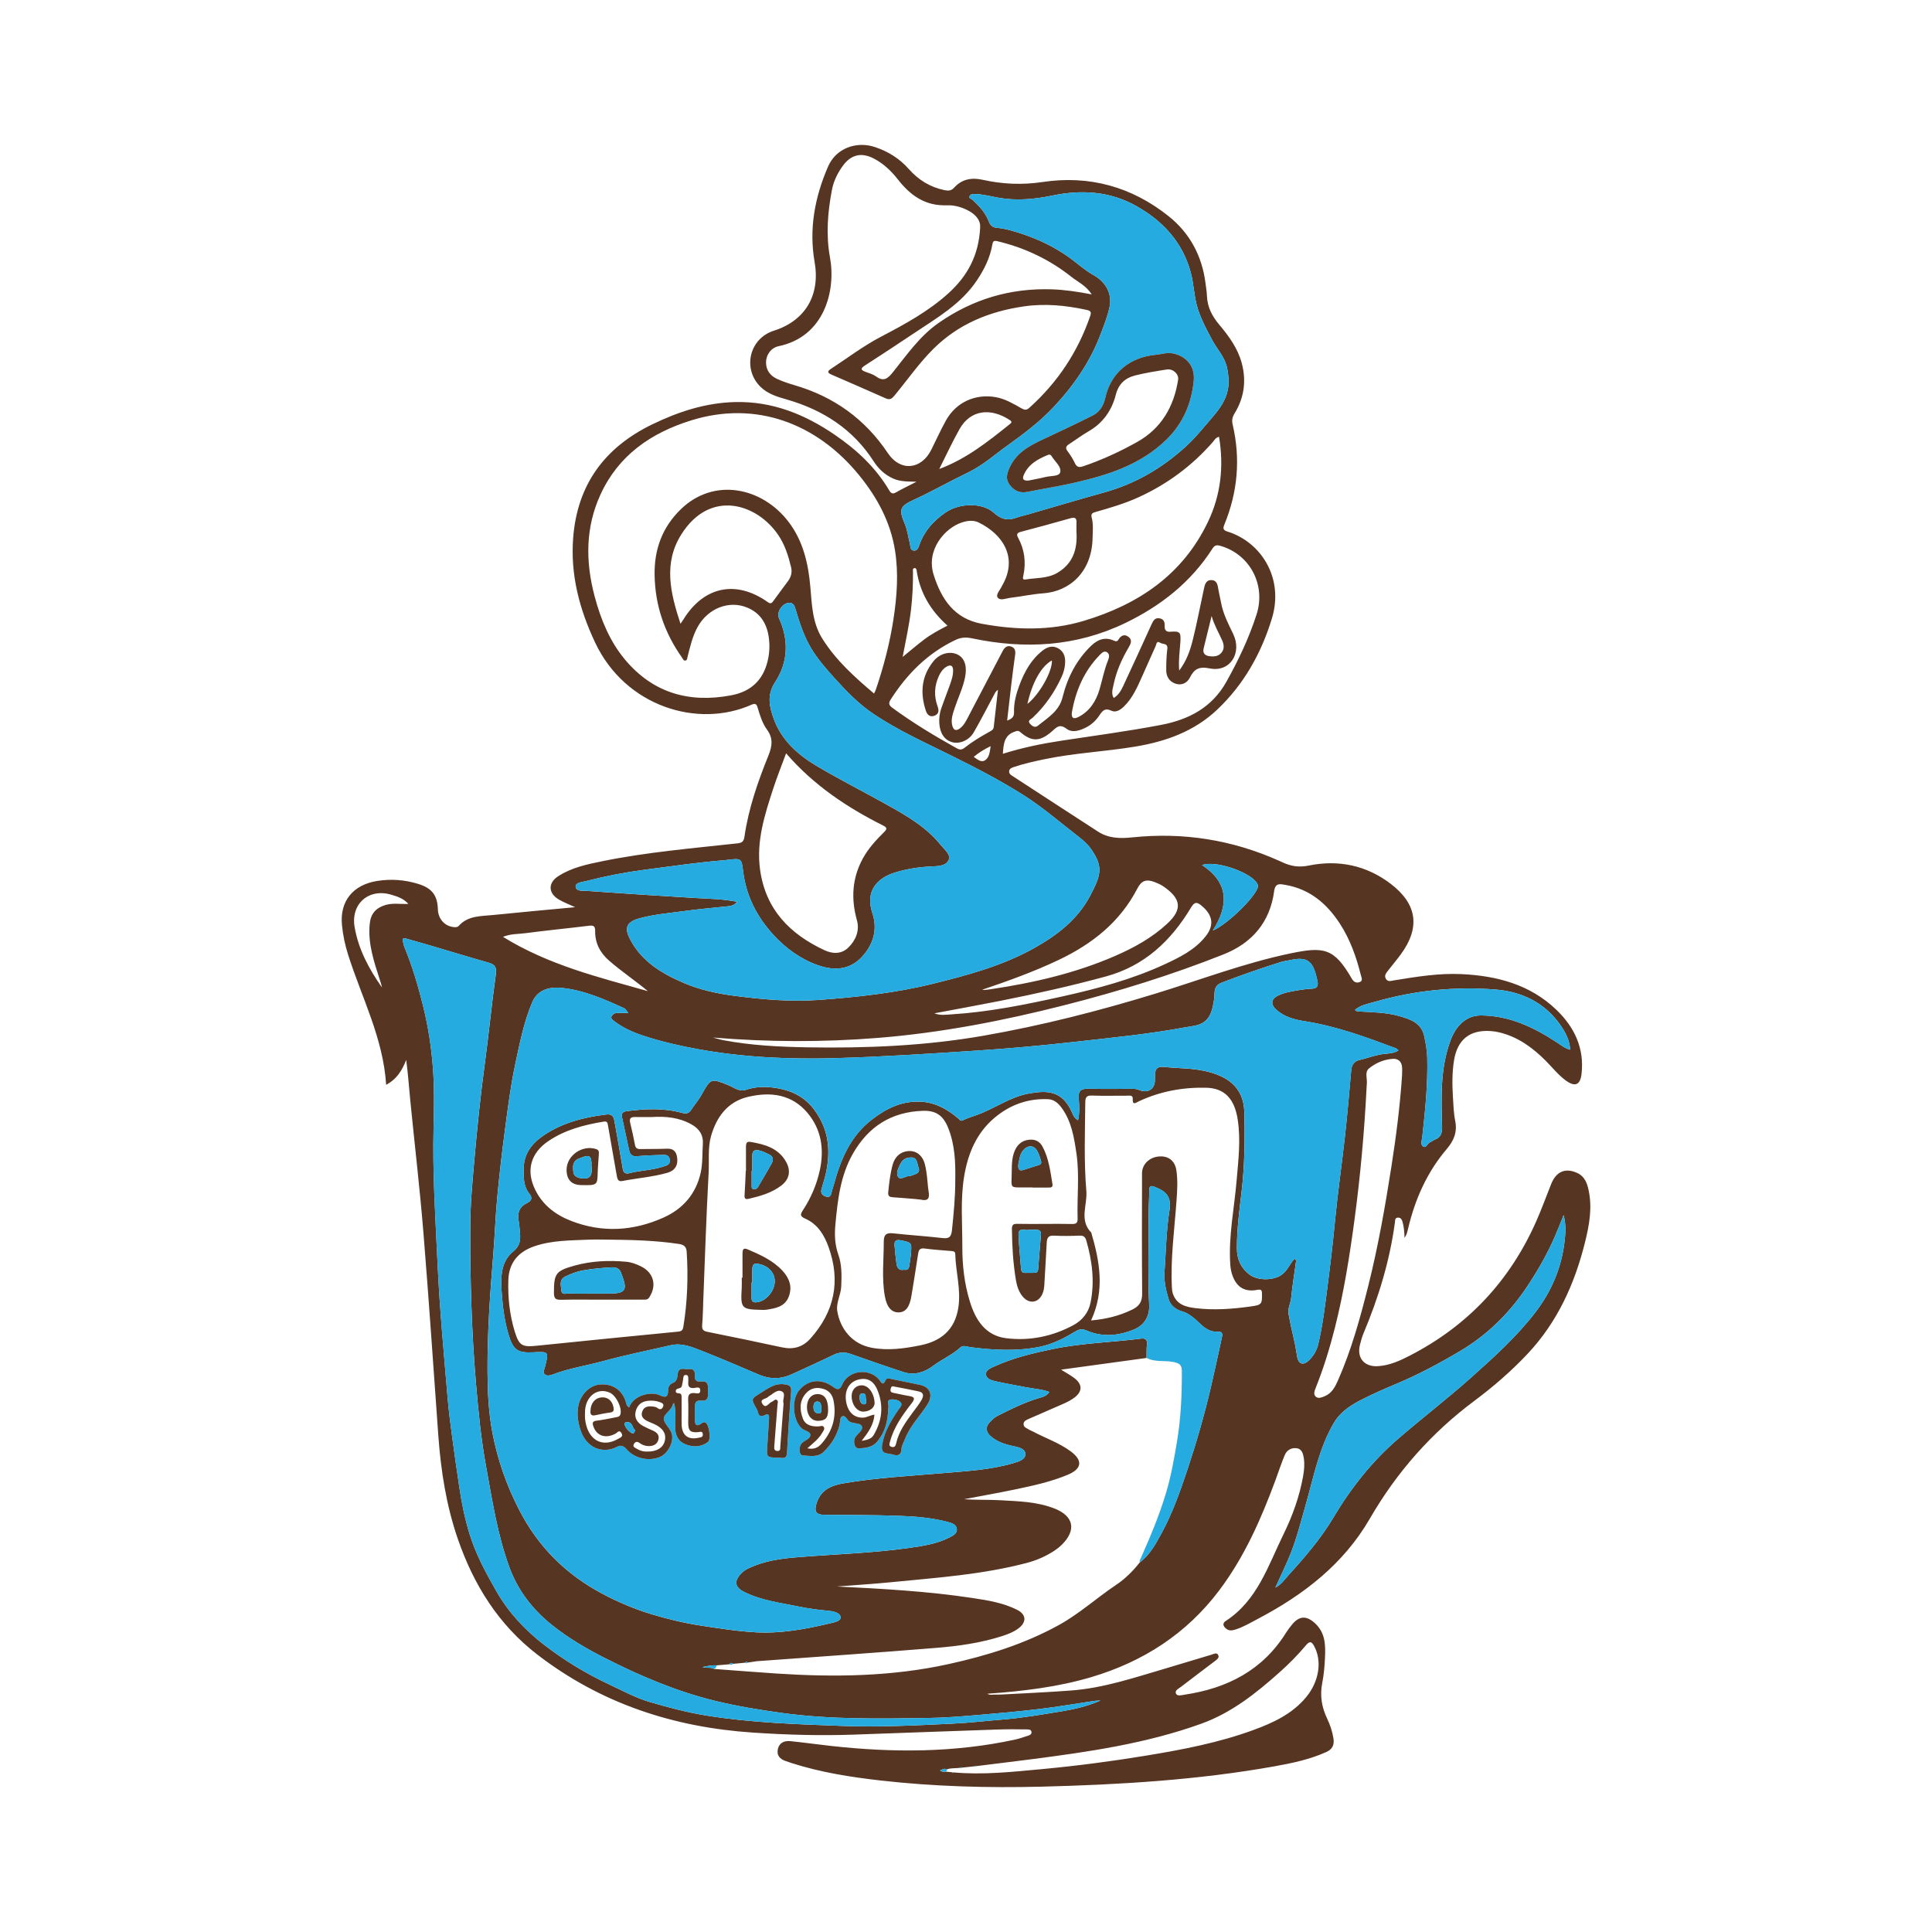 <?xml version="1.0" encoding="utf-8"?>
<!-- Generator: Adobe Illustrator 17.0.0, SVG Export Plug-In . SVG Version: 6.00 Build 0)  -->
<!DOCTYPE svg PUBLIC "-//W3C//DTD SVG 1.1//EN" "http://www.w3.org/Graphics/SVG/1.1/DTD/svg11.dtd">
<svg version="1.1" id="Layer_1" xmlns="http://www.w3.org/2000/svg" xmlns:xlink="http://www.w3.org/1999/xlink" x="0px" y="0px"
	 width="200px" height="200px" viewBox="0 0 200 200" enable-background="new 0 0 200 200" xml:space="preserve">

<g>
	<path fill="#563522" d="M145.396,128.147c-0.018-0.673-0.068-1.147-0.194-1.613c-0.072-0.265-0.173-0.493-0.482-0.488
		c-0.327,0.006-0.29,0.28-0.319,0.501c-0.535,3.973-1.692,7.769-3.241,11.456c-0.165,0.393-0.28,0.811-0.382,1.226
		c-0.335,1.359,0.463,2.284,1.869,2.197c1.216-0.075,2.291-0.572,3.345-1.117c5.978-3.093,10.315-7.724,13.039-13.882
		c0.562-1.269,1.032-2.57,1.545-3.856c0.533-1.335,1.507-1.705,2.728-1.131c0.742,0.349,0.992,1.043,1.148,1.77
		c0.394,1.827,0.068,3.617-0.371,5.385c-1.072,4.321-2.865,8.278-5.956,11.563c-1.682,1.787-3.531,3.389-5.494,4.852
		c-4.451,3.318-8.043,7.385-10.819,12.186c-2.722,4.707-6.833,7.876-11.55,10.362c-0.778,0.41-1.534,0.87-2.385,1.136
		c-0.334,0.104-0.645,0.139-0.932-0.082c-0.308-0.237-0.445-0.558-0.066-0.804c3.294-2.134,4.397-5.737,5.992-8.99
		c0.931-1.898,1.651-3.897,2.025-5.999c0.111-0.625,0.17-1.254,0.072-1.881c-0.071-0.452-0.196-0.95-0.743-1.019
		c-0.545-0.069-1.014,0.198-1.227,0.706c-0.359,0.858-0.647,1.746-0.97,2.62c-1.491,4.031-3.216,7.943-5.825,11.403
		c-3.387,4.492-7.875,7.373-13.222,8.964c-3.494,1.039-7.096,1.46-10.772,1.723c0.276,0.169,0.528,0.086,0.77,0.087
		c0.252,0,0.505,0.007,0.757-0.007c2.392-0.134,4.787-0.235,7.175-0.417c3.319-0.253,6.46-1.312,9.626-2.242
		c1.619-0.475,3.229-0.979,4.848-1.455c0.243-0.071,0.59-0.292,0.737,0.055c0.121,0.286-0.202,0.479-0.417,0.644
		c-1.143,0.871-2.297,1.727-3.433,2.608c-0.239,0.186-0.687,0.375-0.538,0.707c0.14,0.315,0.597,0.161,0.903,0.116
		c4.392-0.655,8.055-2.513,10.483-6.395c0.187-0.298,0.4-0.583,0.624-0.855c0.774-0.943,1.535-0.95,2.429-0.099
		c1.035,0.985,1.047,2.244,0.989,3.512c-0.04,0.88-0.116,1.768-0.285,2.631c-0.255,1.295-0.059,2.492,0.5,3.666
		c0.314,0.659,0.548,1.35,0.662,2.08c0.103,0.665-0.111,1.115-0.738,1.397c-1.717,0.773-3.543,1.155-5.377,1.483
		c-7.943,1.418-15.968,1.896-24.019,2.102c-5.606,0.143-11.199-0.007-16.772-0.639c-3.082-0.35-6.145-0.835-9.114-1.778
		c-0.216-0.069-0.429-0.147-0.645-0.217c-0.636-0.204-1.016-0.604-0.84-1.298c0.165-0.651,0.706-0.837,1.301-0.776
		c1.405,0.144,2.804,0.341,4.207,0.496c6.38,0.706,12.737,0.708,19.044-0.66c0.441-0.096,0.87-0.253,1.302-0.389
		c0.195-0.061,0.411-0.142,0.392-0.388c-0.021-0.27-0.275-0.274-0.464-0.276c-0.957-0.01-1.916-0.026-2.872,0.006
		c-5.015,0.17-10.03,0.357-15.045,0.534c-3.482,0.122-6.958,0.023-10.435-0.208c-8.23-0.546-15.761-3.008-22.342-8.079
		c-4.025-3.101-6.593-7.222-8.231-11.977c-1.192-3.46-1.751-7.035-2.015-10.668c-0.511-7.019-0.974-14.041-1.546-21.055
		c-0.371-4.549-0.906-9.084-1.355-13.627c-0.138-1.397-0.234-2.799-0.424-4.231c-0.414,1.047-0.945,1.974-2.078,2.577
		c-0.301-4.831-2.529-9.024-3.936-13.463c-0.321-1.013-0.54-2.046-0.639-3.1c-0.23-2.44,1.137-4.139,3.634-4.538
		c1.443-0.231,2.865-0.127,4.262,0.305c1.421,0.439,1.988,1.171,2.035,2.634c0.034,1.048,0.778,1.82,1.797,1.847
		c0.116,0.003,0.274-0.038,0.345-0.118c0.964-1.095,2.31-1.014,3.571-1.144c2.784-0.287,5.573-0.533,8.497-0.809
		c-0.641-0.298-1.195-0.504-1.696-0.799c-1.095-0.646-1.129-1.712-0.071-2.399c1.404-0.911,3.024-1.247,4.627-1.572
		c4.603-0.933,9.281-1.326,13.942-1.839c0.495-0.054,0.655-0.207,0.728-0.711c0.42-2.912,1.387-5.674,2.48-8.387
		c0.385-0.955,0.512-1.768-0.145-2.667c-0.488-0.667-0.737-1.489-0.974-2.288c-0.109-0.367-0.234-0.475-0.634-0.298
		c-5.555,2.472-13.069,0.202-16.197-6.454c-1.62-3.446-2.559-6.995-2.265-10.822c0.424-5.512,3.262-9.354,8.169-11.737
		c2.721-1.322,5.555-2.251,8.622-2.32c3.843-0.086,7.202,1.275,10.307,3.401c2.249,1.54,4.218,3.364,5.616,5.738
		c0.192,0.326,0.359,0.413,0.712,0.21c0.623-0.358,1.275-0.666,2.12-1.101c-0.972-0.02-1.72-0.015-2.421-0.329
		c-0.859-0.385-1.509-0.996-2.012-1.776c-2.139-3.323-5.22-5.313-8.964-6.397c-0.984-0.285-1.987-0.562-2.763-1.329
		c-1.882-1.862-1.145-4.994,1.38-5.798c3.28-1.044,4.829-3.697,4.227-7.13c-0.602-3.436,0.033-6.734,1.401-9.88
		c0.814-1.873,2.912-2.647,4.848-2.005c1.367,0.454,2.552,1.194,3.507,2.278c1.001,1.136,2.22,1.882,3.712,2.186
		c0.398,0.081,0.689,0.063,0.997-0.28c0.785-0.875,1.819-1.044,2.917-0.799c2.064,0.461,4.112,0.55,6.227,0.233
		c4.836-0.726,9.224,0.495,13.038,3.537c2.192,1.749,3.456,4.104,3.817,6.91c0.058,0.45,0.136,0.901,0.153,1.354
		c0.045,1.166,0.542,2.101,1.287,2.986c0.99,1.176,1.901,2.427,2.313,3.952c0.498,1.847,0.253,3.601-0.748,5.228
		c-0.233,0.378-0.289,0.721-0.192,1.136c0.826,3.521,0.527,6.956-0.833,10.299c-0.155,0.38-0.227,0.623,0.276,0.777
		c3.435,1.049,5.92,4.765,4.615,9.025c-1.099,3.589-2.906,6.82-5.67,9.429c-2.382,2.248-5.322,3.293-8.494,3.817
		c-3.11,0.514-6.271,0.656-9.363,1.301c-1.061,0.221-2.119,0.451-3.147,0.8c-0.238,0.081-0.51,0.156-0.522,0.469
		c-0.01,0.262,0.211,0.38,0.402,0.505c2.937,1.911,5.87,3.828,8.813,5.729c1.075,0.694,2.277,0.721,3.505,0.592
		c5.309-0.559,10.401,0.251,15.271,2.441c0.069,0.031,0.139,0.06,0.207,0.093c0.897,0.428,1.727,0.604,2.813,0.382
		c3.065-0.627,5.975-0.037,8.511,1.906c2.721,2.085,3.056,4.51,1.028,7.278c-0.432,0.59-0.909,1.146-1.355,1.726
		c-0.184,0.239-0.389,0.497-0.188,0.822c0.211,0.341,0.542,0.199,0.824,0.154c2.317-0.375,4.634-0.761,6.993-0.65
		c3.671,0.173,7.094,1.069,9.828,3.695c1.87,1.796,2.91,3.98,2.602,6.644c-0.134,1.164-0.692,1.366-1.64,0.666
		c-0.778-0.574-1.372-1.334-2.046-2.013c-1.349-1.361-2.861-2.47-4.759-2.945c-0.316-0.079-0.644-0.131-0.969-0.152
		c-2.164-0.145-3.437,0.892-3.785,3.035c-0.203,1.255-0.191,2.514-0.115,3.774c0.05,0.831,0.074,1.673,0.237,2.485
		c0.231,1.152-0.13,2.042-0.867,2.907c-2.036,2.39-3.282,5.18-4.002,8.219c-0.046,0.196-0.097,0.391-0.158,0.583
		C145.587,127.822,145.529,127.901,145.396,128.147z M98.71,183.479c3.056,0.276,6.092-0.057,9.126-0.339
		c3.611-0.335,7.205-0.806,10.784-1.394c3.779-0.622,7.538-1.336,11.145-2.66c2.044-0.75,4.007-1.657,5.449-3.398
		c1.332-1.608,1.671-3.722,0.828-5.28c-0.255-0.471-0.453-0.565-0.848-0.092c-0.84,1.004-1.764,1.935-2.744,2.808
		c-2.436,2.17-4.964,4.185-8.093,5.313c-5.68,2.047-11.604,2.908-17.549,3.674c-1.922,0.248-3.847,0.48-5.77,0.72
		c-0.038-0.07-0.07-0.069-0.094,0.009c-0.471,0.05-0.942,0.1-1.412,0.151c-0.045-0.075-0.084-0.087-0.113,0.01
		c-0.47,0.076-0.96-0.01-1.417,0.175c-0.253-0.17-0.44,0.017-0.686,0.1c0.197,0.168,0.387,0.135,0.573,0.121
		c0.234,0.023,0.468,0.045,0.702,0.068C98.618,183.561,98.661,183.544,98.71,183.479z M132.017,164.348
		c0.61-0.291,0.963-0.844,1.4-1.324c1.691-1.856,3.329-3.765,4.611-5.92c1.825-3.066,4.003-5.826,6.695-8.151
		c2.51-2.167,5.143-4.185,7.621-6.397c2.337-2.086,4.648-4.178,6.569-6.666c1.71-2.216,2.762-4.705,3.063-7.487
		c0.087-0.802,0.14-1.629-0.107-2.621c-0.333,0.818-0.584,1.466-0.858,2.104c-0.792,1.845-1.78,3.574-2.892,5.252
		c-1.834,2.768-4.132,5.041-6.972,6.725c-2.155,1.277-4.368,2.462-6.69,3.429c-1.152,0.48-2.295,0.989-3.409,1.55
		c-1.158,0.583-2.279,1.29-2.95,2.426c-1.576,2.669-2.127,5.714-2.969,8.643c-0.457,1.59-0.859,3.197-1.458,4.738
		c-0.489,1.258-1.096,2.471-1.65,3.705c-0.016,0.031-0.032,0.062-0.048,0.093C131.988,164.414,132.003,164.381,132.017,164.348z
		 M75.521,172.283c-0.447,0.038-0.894,0.077-1.34,0.115c-0.502-0.036-0.983,0.078-1.462,0.178c0.387,0.149,0.811-0.027,1.183,0.19
		c2.16,0.16,4.319,0.335,6.48,0.477c5.976,0.392,11.926,0.32,17.814-0.977c3.974-0.875,7.828-2.063,11.412-4.039
		c2.128-1.173,3.92-2.815,5.927-4.157c0.942-0.63,1.752-1.435,2.456-2.334c1.036-0.774,1.637-1.888,2.232-2.981
		c1.145-2.103,1.943-4.358,2.698-6.623c0.93-2.789,1.743-5.614,2.415-8.477c0.396-1.686,0.755-3.382,1.124-5.074
		c0.075-0.344,0.212-0.755-0.393-0.722c-0.737,0.039-1.271-0.3-1.791-0.79c-0.576-0.543-1.147-1.103-1.965-1.336
		c-0.617-0.176-1.149-0.614-1.332-1.227c-0.271-0.907-0.501-1.846-0.432-2.81c0.151-2.134,0.178-4.279,0.514-6.397
		c0.222-1.398-0.318-1.968-1.542-2.441c-0.37-0.143-0.551-0.098-0.553,0.362c-0.004,1.033-0.078,2.066-0.073,3.099
		c0.015,2.925-0.081,5.85,0.067,8.776c0.058,1.144-0.487,2.081-1.557,2.527c-1.602,0.666-3.266,0.825-4.915,0.12
		c-0.43-0.184-0.718-0.176-1.158,0.088c-1.138,0.683-2.326,1.306-3.65,1.579c-2.402,0.495-4.811,0.36-7.219,0.052
		c-0.347-0.044-0.76-0.237-1.026,0.01c-0.841,0.781-1.9,1.222-2.808,1.902c-0.877,0.657-1.934,1.041-3.061,0.676
		c-1.836-0.594-3.657-1.239-5.479-1.878c-0.624-0.219-1.196-0.215-1.81,0.085c-1.42,0.695-2.866,1.339-4.302,2.002
		c-1.106,0.511-2.22,0.548-3.351,0.071c-2.008-0.847-4.006-1.722-6.037-2.513c-0.991-0.386-2.011-0.816-3.131-0.559
		c-2.344,0.538-4.706,1.01-7.023,1.646c-1.737,0.477-3.531,0.737-5.222,1.388c-0.252,0.097-0.583,0.176-0.802,0
		c-0.255-0.205-0.065-0.515,0-0.772c0.41-1.615,0.412-1.614-1.196-1.528c-1.669,0.089-2.103-0.263-2.579-1.865
		c-0.434-1.46-0.605-2.956-0.71-4.457c-0.106-1.501-0.051-3.097,1.192-4.109c0.831-0.676,0.763-1.355,0.691-2.169
		c-0.031-0.351-0.061-0.703-0.122-1.049c-0.143-0.817,0.1-1.443,0.873-1.804c0.48-0.225,0.576-0.549,0.25-0.95
		c-0.638-0.784-0.607-1.71-0.597-2.631c0.016-1.497,0.819-2.556,1.984-3.363c1.966-1.362,4.204-1.928,6.549-2.218
		c0.66-0.082,0.78,0.235,0.863,0.694c0.299,1.652,0.588,3.306,0.866,4.962c0.069,0.41,0.335,0.506,0.656,0.422
		c1.146-0.299,2.348-0.304,3.481-0.673c0.397-0.13,0.82-0.2,0.722-0.764c-0.093-0.529-0.531-0.465-0.894-0.455
		c-0.831,0.023-1.663,0.053-2.49,0.131c-0.478,0.045-0.72-0.155-0.814-0.579c-0.254-1.147-0.489-2.298-0.743-3.444
		c-0.096-0.434,0.098-0.591,0.501-0.643c1.908-0.246,3.813-0.337,5.691,0.177c0.431,0.118,0.714,0.079,0.963-0.306
		c0.353-0.544,0.79-1.039,1.101-1.605c0.91-1.656,0.961-1.672,2.682-0.986c0.595,0.237,1.194,0.746,1.851,0.523
		c1.093-0.372,2.168-0.367,3.272-0.179c1.549,0.264,2.845,0.906,3.826,2.214c1.617,2.158,1.746,4.509,1.121,7
		c-0.11,0.437-0.267,0.863-0.371,1.302c-0.096,0.406,0.172,0.612,0.506,0.715c0.365,0.113,0.482-0.126,0.549-0.436
		c0.057-0.269,0.157-0.528,0.23-0.794c0.703-2.594,1.699-5.011,3.916-6.73c1.441-1.117,2.988-1.91,4.871-1.881
		c1.625,0.025,2.938,0.75,4.129,1.768c0.131,0.112,0.195,0.284,0.425,0.172c0.471-0.23,0.979-0.383,1.469-0.558
		c1.853-0.662,3.463-1.897,5.457-2.234c1.792-0.302,3.35-0.321,4.359,1.898c0.136,0.3,0.251,0.666,0.66,0.882
		c0.174-0.776,0.129-1.538,0.069-2.277c-0.061-0.751,0.213-0.991,0.926-0.98c1.564,0.026,3.129,0.007,4.694,0.009
		c0.2,0,0.393,0.009,0.589,0.096c0.933,0.414,1.682-0.052,1.679-1.031c0-0.177,0.005-0.353,0.01-0.53
		c0.018-0.616,0.241-0.883,0.944-0.805c1.369,0.151,2.754,0.111,4.114,0.4c2.329,0.495,4.123,1.599,4.188,4.306
		c0.067,2.768,0.036,5.502-0.292,8.263c-0.227,1.913-0.479,3.845-0.478,5.79c0.001,1.128,0.39,2.024,1.281,2.719
		c0.843,0.657,2.43,0.647,3.305,0.07c0.653-0.43,0.875-1.176,1.387-1.691c0.208,0.136,0.142,0.297,0.124,0.433
		c-0.159,1.198-0.361,2.391-0.475,3.593c-0.054,0.575-0.376,1.107-0.274,1.688c0.143,0.813,0.317,1.623,0.511,2.425
		c0.161,0.662,0.269,1.33,0.382,2c0.133,0.79,0.647,0.933,1.22,0.374c0.476-0.464,0.811-1.03,0.964-1.68
		c0.457-1.937,0.692-3.914,0.947-5.882c0.291-2.246,0.557-4.496,0.773-6.753c0.284-2.976,0.717-5.937,1.045-8.908
		c0.251-2.277,0.449-4.56,0.648-6.842c0.046-0.533,0.345-0.901,0.782-1.003c0.906-0.212,1.776-0.567,2.713-0.66
		c0.456-0.045,0.938-0.061,1.399-0.351c-0.116-0.098-0.178-0.186-0.262-0.217c-3.085-1.157-6.173-2.294-9.454-2.809
		c-1.035-0.163-2.079-0.432-2.908-1.163c-0.657-0.579-0.584-1.146,0.201-1.515c0.387-0.182,0.796-0.296,1.222-0.378
		c0.743-0.144,1.482-0.28,2.241-0.309c0.499-0.019,0.683-0.265,0.57-0.791c-0.42-1.953-0.9-2.608-2.857-2.164
		c-0.294,0.067-0.601,0.089-0.887,0.179c-2.082,0.653-4.142,1.363-6.176,2.155c-0.495,0.193-0.669,0.47-0.725,0.916
		c-0.031,0.25-0.001,0.509-0.046,0.755c-0.157,0.862-0.25,1.766-1.01,2.36c-0.557,0.435-1.276,0.457-1.927,0.578
		c-3.838,0.713-7.724,1.091-11.599,1.525c-3.323,0.372-6.658,0.672-9.995,0.892c-4.877,0.322-9.758,0.642-14.643,0.782
		c-4.78,0.137-9.548-0.069-14.285-0.932c-1.865-0.34-3.69-0.758-5.484-1.337c-1.12-0.362-2.211-0.819-3.153-1.549
		c-0.149-0.115-0.429-0.275-0.271-0.548c0.114-0.196,0.317-0.314,0.571-0.307c0.336,0.009,0.673,0.002,1.142,0.002
		c-0.205-0.256-0.273-0.423-0.392-0.478c-2.103-0.957-4.215-1.9-6.554-2.124c-1.503-0.144-2.532,0.386-2.996,1.483
		c-0.874,2.069-1.301,4.267-1.765,6.441c-0.472,2.209-0.753,4.462-1.052,6.704c-0.313,2.344-0.585,4.694-0.807,7.048
		c-0.187,1.982-0.253,3.974-0.415,5.958c-0.329,4.021-0.611,8.041-0.593,12.082c0.01,2.125,0.112,4.251,0.505,6.317
		c0.532,2.799,1.468,5.477,2.796,8.047c1.963,3.801,4.805,6.617,8.541,8.615c1.665,0.89,3.398,1.624,5.194,2.162
		c1.654,0.495,3.34,0.904,5.06,1.163c1.889,0.285,3.776,0.591,5.683,0.694c2.588,0.14,5.118-0.321,7.621-0.916
		c0.439-0.104,1.193-0.23,1.155-0.646c-0.045-0.483-0.776-0.626-1.278-0.67c-1.031-0.091-2.051-0.228-3.064-0.436
		c-1.892-0.389-3.826-0.624-5.592-1.485c-1.028-0.501-1.137-1.117-0.357-1.943c0.228-0.241,0.498-0.408,0.801-0.552
		c1.53-0.725,3.187-0.971,4.83-1.109c3.915-0.329,7.85-0.425,11.745-0.978c1.441-0.205,2.893-0.421,4.212-1.1
		c0.353-0.182,0.788-0.412,0.732-0.866c-0.06-0.482-0.536-0.618-0.957-0.73c-1.665-0.44-3.363-0.567-5.08-0.63
		c-2.573-0.095-5.145-0.075-7.718-0.104c-0.84-0.01-1.019-0.374-0.768-1.18c0.431-1.381,1.477-1.852,2.762-2.073
		c3.431-0.591,6.903-0.765,10.364-1.063c2.43-0.209,4.874-0.333,7.237-1.029c0.567-0.167,1.295-0.367,1.255-0.982
		c-0.035-0.546-0.766-0.681-1.324-0.8c-0.814-0.174-1.61-0.436-2.25-0.994c-0.531-0.463-0.569-0.983-0.128-1.446
		c0.237-0.249,0.473-0.5,0.803-0.667c1.385-0.703,2.771-1.391,4.269-1.84c0.372-0.111,0.831-0.2,1.115-0.643
		c-0.798-0.295-1.605-0.328-2.386-0.481c-1.084-0.213-2.176-0.395-3.253-0.639c-0.382-0.087-0.879-0.256-0.926-0.678
		c-0.048-0.429,0.415-0.632,0.775-0.813c0.022-0.011,0.05-0.011,0.072-0.021c1.955-0.896,4.03-1.388,6.124-1.82
		c2.994-0.618,6.053-0.68,9.073-1.069c0.522-0.067,0.669,0.147,0.618,0.64c-0.046,0.45-0.026,0.906-0.034,1.36
		c-2.922,0.4-5.843,0.8-8.851,1.212c0.556,0.352,1.032,0.595,1.439,0.923c0.776,0.625,0.764,1.332-0.026,1.946
		c-0.334,0.259-0.722,0.461-1.11,0.635c-1.195,0.536-2.404,1.039-3.6,1.572c-0.244,0.109-0.564,0.219-0.584,0.531
		c-0.024,0.369,0.348,0.453,0.59,0.616c0.103,0.07,0.23,0.102,0.341,0.161c1.309,0.702,2.739,1.179,3.944,2.07
		c1.274,0.941,1.17,1.806-0.277,2.415c-1.75,0.736-3.598,1.138-5.445,1.524c-1.766,0.369-3.543,0.681-5.316,1.019
		c1.241,0.091,2.478,0.035,3.708,0.104c1.906,0.107,3.833,0.145,5.65,0.856c2.012,0.788,2.3,2.254,0.742,3.773
		c-0.215,0.21-0.453,0.403-0.704,0.569c-0.889,0.591-1.857,1.017-2.887,1.288c-4.626,1.22-9.383,1.538-14.116,2.006
		c-1.849,0.183-3.705,0.295-5.558,0.439c4.712,0.233,9.411,0.49,14.074,1.197c1.571,0.238,3.148,0.492,4.584,1.217
		c0.975,0.492,0.998,1.295,0.112,1.945c-0.495,0.363-1.059,0.58-1.637,0.767c-2.22,0.715-4.52,1.039-6.825,1.227
		c-6.203,0.506-12.413,0.928-18.62,1.383l0.019-0.001c-0.319,0.048-0.637,0.096-0.956,0.144c-0.076-0.126-0.147-0.117-0.215,0.007
		c-0.426,0.04-0.853,0.081-1.279,0.121C75.751,172.122,75.623,172.103,75.521,172.283z M76.303,93.352
		c-0.288,0.353-0.601,0.429-0.926,0.464c-1.476,0.16-2.957,0.276-4.427,0.481c-1.591,0.222-3.193,0.342-4.76,0.769
		c-1.483,0.405-1.534,1.115-0.918,2.258c1.215,2.258,3.275,3.469,5.516,4.433c1.717,0.739,3.531,1.113,5.387,1.35
		c2.856,0.365,5.723,0.618,8.592,0.407c3.965-0.291,7.914-0.716,11.795-1.674c3.639-0.899,7.242-1.868,10.533-3.716
		c2.346-1.317,4.455-2.939,5.747-5.376c1.202-2.267,1.329-3.052,0.125-4.826c-0.463-0.682-1.162-1.19-1.784-1.676
		c-1.726-1.348-3.393-2.774-5.26-3.953c-2.4-1.517-4.908-2.816-7.443-4.073c-2.722-1.349-5.498-2.598-8.031-4.294
		c-1.543-1.033-2.835-2.363-4.068-3.735c-0.862-0.959-1.729-1.946-2.39-3.043c-0.761-1.263-1.227-2.69-1.647-4.113
		c-0.094-0.318-0.203-0.627-0.629-0.628c-0.723-0.001-1.365,0.958-1.068,1.609c1.038,2.278,0.929,4.567-0.414,6.608
		c-0.893,1.357-0.556,2.625-0.131,3.803c0.782,2.167,2.476,3.698,4.418,4.852c2.403,1.426,4.901,2.69,7.342,4.053
		c2.032,1.135,4.052,2.299,5.538,4.163c0.369,0.462,1.036,0.948,0.811,1.513c-0.253,0.635-1.086,0.657-1.737,0.684
		c-1.289,0.054-2.548,0.243-3.784,0.618c-1.902,0.578-3.145,1.927-2.382,4.214c0.551,1.649,0.13,3.18-1.027,4.47
		c-1.281,1.427-2.906,1.516-4.576,0.938c-1.806-0.625-3.356-1.757-4.625-3.136c-1.7-1.847-2.843-4.039-3.152-6.598
		c-0.163-1.348-0.192-1.345-1.538-1.199c-0.1,0.011-0.199,0.036-0.299,0.044c-2.788,0.214-5.551,0.627-8.322,0.988
		c-2.047,0.267-4.069,0.656-6.066,1.17c-0.41,0.106-1.144,0.159-1.113,0.565c0.042,0.551,0.764,0.432,1.205,0.463
		c3.744,0.265,7.489,0.513,11.236,0.734C73.435,93.044,74.842,93.061,76.303,93.352z M90.479,71.795
		c0.083-0.175,0.147-0.283,0.186-0.399c0.81-2.39,1.451-4.825,1.83-7.322c0.357-2.349,0.532-4.71,0.159-7.076
		c-0.469-2.975-1.858-5.527-3.734-7.823c-4.366-5.346-10.671-7.753-17.401-5.647c-4.139,1.295-7.491,3.601-9.356,7.663
		c-1.576,3.431-1.558,6.987-0.6,10.57c0.636,2.379,1.566,4.65,3.161,6.548c2.881,3.427,6.608,4.488,10.942,3.675
		c1.841-0.345,3.121-1.33,3.691-3.16c0.299-0.959,0.364-1.944,0.217-2.919c-0.208-1.373-0.877-2.455-2.229-3.012
		c-1.889-0.778-4.074,0.086-5.136,2.027c-0.527,0.964-0.766,2.02-1.032,3.07c-0.036,0.141-0.029,0.337-0.195,0.384
		c-0.224,0.063-0.279-0.16-0.374-0.294c-1.818-2.558-2.789-5.398-2.844-8.545c-0.047-2.652,0.791-4.951,2.713-6.817
		c3.428-3.327,8.413-2.297,11.162,1.313c1.496,1.965,2.039,4.304,2.247,6.719c0.158,1.835,0.208,3.693,1.217,5.321
		C86.5,68.326,88.444,70.071,90.479,71.795z M101.467,23.52c0.049-0.661-0.407-1.272-1.178-1.692
		c-0.701-0.382-1.49-0.607-2.248-0.577c-2.252,0.088-3.788-1.003-5.1-2.685c-0.661-0.848-1.458-1.611-2.433-2.13
		c-1.32-0.703-2.413-0.453-3.285,0.764c-0.532,0.743-0.931,1.56-1.103,2.466c-0.439,2.316-0.63,4.628-0.199,6.985
		c0.628,3.436-0.577,8.203-5.318,9.186c-0.798,0.166-1.299,0.908-1.303,1.668c-0.004,0.815,0.431,1.394,1.148,1.721
		c0.571,0.261,1.173,0.466,1.777,0.641c4.08,1.186,7.315,3.496,9.693,7.049c1.291,1.929,3.451,1.713,4.489-0.358
		c0.508-1.013,0.972-2.051,1.523-3.04c1.05-1.888,3.066-2.794,5.194-2.396c0.961,0.18,1.785,0.676,2.617,1.146
		c0.297,0.168,0.505,0.225,0.798-0.037c2.931-2.625,5.036-5.789,6.317-9.51c0.147-0.428,0.045-0.551-0.385-0.644
		c-2.135-0.463-4.275-0.677-6.455-0.363c-3.587,0.516-6.802,1.821-9.403,4.412c-1.467,1.461-2.651,3.168-3.965,4.762
		c-0.253,0.307-0.467,0.568-0.936,0.358c-1.887-0.842-3.784-1.66-5.677-2.486c-0.374-0.163-0.395-0.327-0.039-0.56
		c1.728-1.131,3.378-2.388,5.211-3.347c2.463-1.288,4.896-2.612,6.974-4.492C100.129,28.597,101.331,26.456,101.467,23.52z
		 M113.919,176.042c-0.201,0.01-0.405,0.003-0.603,0.032c-1.887,0.279-3.768,0.607-5.661,0.835
		c-2.166,0.261-4.341,0.456-6.516,0.637c-1.657,0.138-3.319,0.275-4.981,0.299c-5.092,0.073-10.183,0.175-15.256-0.526
		c-2.291-0.316-4.567-0.687-6.809-1.229c-4.007-0.969-7.772-2.573-11.444-4.433c-1.954-0.99-3.827-2.086-5.535-3.456
		c-1.969-1.579-3.484-3.53-4.358-5.891c-1.261-3.403-1.796-6.995-2.446-10.545c-0.521-2.845-0.796-5.73-1.042-8.618
		c-0.458-5.38-0.603-10.766-0.587-16.162c0.007-2.326,0.223-4.636,0.427-6.943c0.296-3.354,0.641-6.706,1.093-10.045
		c0.411-3.038,0.703-6.093,1.127-9.13c0.105-0.754-0.099-1.029-0.777-1.219c-2.03-0.57-4.046-1.192-6.068-1.788
		c-0.793-0.234-1.59-0.45-2.383-0.681c-0.327-0.095-0.51-0.063-0.376,0.343c0.055,0.167,0.068,0.35,0.135,0.511
		c0.832,1.997,1.434,4.063,1.953,6.162c0.522,2.109,0.845,4.242,1.007,6.405c0.152,2.036,0.115,4.068,0.064,6.111
		c-0.118,4.713,0.197,9.42,0.414,14.128c0.215,4.655,0.654,9.289,1.046,13.929c0.108,1.279,0.273,2.553,0.443,3.825
		c0.239,1.797,0.499,3.591,0.765,5.385c0.247,1.663,0.583,3.31,1.087,4.915c0.648,2.063,1.672,3.953,2.74,5.821
		c1.249,2.182,2.923,3.986,4.899,5.519c2.104,1.632,4.37,3.007,6.78,4.136c1.374,0.643,2.727,1.385,4.17,1.812
		c1.944,0.575,3.911,1.093,5.932,1.419c4.668,0.752,9.375,0.897,14.079,1.071c3.807,0.141,7.613-0.057,11.418-0.241
		c1.758-0.085,3.501-0.291,5.25-0.434c2.02-0.165,4.027-0.52,6.031-0.846C111.293,176.927,112.634,176.603,113.919,176.042z
		 M127.177,39.414c-0.01-0.503-0.064-0.99-0.191-1.488c-0.262-1.03-0.991-1.782-1.474-2.677c-0.571-1.058-1.131-2.096-1.508-3.259
		c-0.407-1.256-0.401-2.562-0.748-3.823c-0.861-3.125-2.884-5.285-5.595-6.821c-2.722-1.543-5.668-1.733-8.717-1.103
		c-1.824,0.377-3.668,0.561-5.553,0.231c-0.832-0.146-1.664-0.376-2.52-0.391c-0.203-0.003-0.443,0.038-0.509,0.246
		c-0.069,0.216,0.197,0.248,0.317,0.359c0.704,0.654,1.354,1.35,1.694,2.272c0.139,0.376,0.411,0.588,0.784,0.62
		c0.909,0.078,1.762,0.339,2.626,0.625c1.68,0.556,3.256,1.303,4.705,2.309c0.917,0.636,1.744,1.419,2.71,1.961
		c1.247,0.699,1.957,1.911,1.665,3.294c-0.208,0.984-0.581,1.911-0.938,2.852c-1.086,2.86-2.776,5.304-4.854,7.516
		c-1.425,1.517-3.07,2.762-4.752,3.963c-1.34,0.956-2.559,2.066-4.075,2.796c-1.911,0.92-3.756,1.977-5.689,2.862
		c-1.406,0.644-1.521,0.997-0.902,2.444c0.28,0.655,0.351,1.362,0.532,2.041c0.075,0.281-0.007,0.685,0.372,0.749
		c0.42,0.071,0.527-0.337,0.633-0.63c0.511-1.416,1.46-2.458,2.681-3.301c1.441-0.996,3.812-1.061,5.007,0.019
		c0.72,0.65,1.413,0.857,2.309,0.521c0.419-0.157,0.865-0.243,1.297-0.367c2.604-0.752,5.2-1.531,7.812-2.254
		c3.205-0.886,5.984-2.504,8.432-4.732c1.06-0.965,1.942-2.085,2.873-3.165C126.517,42.018,127.224,40.884,127.177,39.414z
		 M112.947,136.692c1.522-0.132,2.919-0.471,4.253-1.118c0.717-0.348,1.041-0.803,1.034-1.637c-0.036-4.163-0.02-8.326-0.012-12.489
		c0.002-0.92,0.764-1.652,1.751-1.731c0.98-0.078,1.652,0.437,1.803,1.422c0.157,1.028,0.094,2.063,0.021,3.095
		c-0.212,3.016-0.64,6.021-0.481,9.057c0.012,0.222,0.029,0.428,0.107,0.652c0.387,1.106,1.312,1.348,2.296,1.472
		c1.915,0.24,3.822,0.098,5.727-0.166c1.139-0.158,1.218-0.221,1.193-1.334c-0.008-0.355-0.08-0.468-0.486-0.389
		c-1.289,0.251-2.131-0.263-2.576-1.503c-0.137-0.382-0.199-0.779-0.224-1.185c-0.181-2.89,0.412-5.719,0.656-8.576
		c0.182-2.132,0.45-4.257,0.112-6.406c-0.325-2.071-1.326-3.204-3.233-3.252c-2.417-0.062-4.769,0.364-6.978,1.396
		c-0.381,0.178-0.677,0.465-0.65-0.28c0.014-0.377-0.349-0.292-0.58-0.293c-1.211-0.008-2.423,0.033-3.632-0.014
		c-0.6-0.023-0.694,0.202-0.7,0.738c-0.031,3.052-0.148,6.11,0.111,9.149c0.122,1.43-0.77,3.005,0.507,4.297
		C113.847,130.587,114.39,133.577,112.947,136.692z M72.784,135.108c0.002,0,0.005,0,0.007,0c-0.032,0.68-0.045,1.361-0.102,2.039
		c-0.035,0.418,0.054,0.625,0.523,0.719c2.589,0.514,5.171,1.063,7.752,1.613c1.155,0.246,2.125-0.012,2.931-0.912
		c2.494-2.787,3.144-5.941,1.883-9.462c-0.452-1.261-1.142-2.394-2.424-2.954c-0.589-0.257-0.491-0.478-0.228-0.88
		c0.834-1.276,1.424-2.658,1.746-4.153c0.466-2.167,0.15-4.215-1.281-5.913c-1.615-1.916-3.783-2.214-6.136-1.664
		c-2.187,0.512-3.299,2.151-3.851,4.073c-0.341,1.188-0.177,2.544-0.248,3.825C73.106,125.992,72.966,130.551,72.784,135.108z
		 M103.814,78.033c2.012-0.635,4.007-1.044,6.023-1.351c3.46-0.526,6.931-0.984,10.371-1.643c2.884-0.552,5.266-1.809,6.752-4.47
		c1.244-2.229,2.339-4.531,3.118-6.955c1.001-3.116-0.735-6.267-3.761-7.112c-0.391-0.109-0.589-0.048-0.802,0.285
		c-2.227,3.48-5.345,5.931-9.024,7.706c-5.091,2.456-10.418,2.737-15.865,1.587c-0.647-0.137-1.155-0.1-1.72,0.169
		c-2.868,1.365-5.006,3.514-6.698,6.157c-0.243,0.379-0.204,0.593,0.164,0.863c2.118,1.554,4.36,2.906,6.651,4.184
		c0.291,0.162,0.516,0.203,0.815-0.034c0.791-0.628,1.656-1.15,2.54-1.639c0.219-0.121,0.46-0.218,0.493-0.521
		c0.144-1.284,0.291-2.567,0.438-3.85c-0.204,0.127-0.281,0.28-0.362,0.432c-0.714,1.332-1.397,2.682-2.156,3.988
		c-0.475,0.816-1.441,1.202-2.189,1.01c-0.809-0.207-1.293-0.902-1.367-1.96c-0.037-0.536,0.037-1.063,0.209-1.566
		c0.27-0.786,0.583-1.557,0.862-2.34c0.186-0.521,0.373-1.044,0.357-1.612c-0.014-0.496-0.294-0.563-0.654-0.359
		c-0.38,0.214-0.629,0.566-0.813,0.966c-0.479,1.037-0.526,2.093-0.135,3.161c0.152,0.414,0.134,0.774-0.298,0.951
		c-0.471,0.193-0.775-0.064-0.921-0.509c-0.608-1.846-0.46-3.589,0.8-5.134c0.666-0.817,1.737-1.065,2.511-0.664
		c0.726,0.376,0.974,1.218,0.751,2.333c-0.224,1.122-0.732,2.141-1.085,3.216c-0.196,0.597-0.415,1.2-0.223,1.845
		c0.123,0.414,0.369,0.519,0.737,0.262c0.386-0.27,0.605-0.663,0.817-1.07c1.211-2.324,2.432-4.642,3.647-6.965
		c0.197-0.377,0.47-0.617,0.909-0.451c0.403,0.153,0.433,0.491,0.376,0.88c-0.144,0.997-0.267,1.998-0.388,2.999
		c-0.149,1.235-0.286,2.472-0.435,3.771c0.494-0.175,0.728-0.382,0.713-0.853c-0.031-0.97,0.216-1.902,0.553-2.799
		c0.528-1.408,1.239-2.713,2.471-3.642c0.461-0.347,1.001-0.498,1.558-0.179c0.539,0.31,0.722,0.809,0.712,1.407
		c-0.008,0.54-0.143,1.049-0.365,1.535c-0.732,1.599-1.712,3.023-2.995,4.234c-0.173,0.164-0.582,0.28-0.274,0.634
		c0.202,0.233,0.51,0.441,0.799,0.205c1.019-0.83,2.203-1.498,2.562-2.943c0.506-2.038,1.432-3.871,2.969-5.348
		c0.667-0.641,1.436-0.937,2.335-0.529c0.237,0.108,0.365,0.098,0.494-0.115c0.247-0.407,0.597-0.586,1.009-0.287
		c0.463,0.337,0.252,0.743,0.023,1.133c-0.706,1.202-1.266,2.467-1.548,3.837c-0.09,0.438-0.262,0.901,0.016,1.377
		c0.517-0.32,0.771-0.791,0.992-1.265c0.99-2.122,1.966-4.25,2.934-6.382c0.169-0.373,0.351-0.689,0.826-0.602
		c0.434,0.079,0.541,0.391,0.523,0.789c-0.017,0.388,0.13,0.632,0.573,0.599c1.005-0.075,1.12,0.034,1.054,1.055
		c-0.061,0.938-0.207,1.873-0.123,2.963c0.785-1.036,1.143-2.112,1.413-3.197c0.426-1.709,0.749-3.444,1.127-5.166
		c0.102-0.465,0.181-1.03,0.819-1.001c0.588,0.027,0.624,0.556,0.704,1.011c0.078,0.446,0.191,0.885,0.273,1.331
		c0.212,1.157,0.747,2.182,1.251,3.228c0.953,1.977-0.326,3.987-2.406,3.574c-1.141-0.227-1.616,0.046-2.079,0.954
		c-0.284,0.557-0.849,0.833-1.48,0.624c-0.635-0.21-0.964-0.733-0.964-1.398c0-0.73,0.018-1.466,0.112-2.189
		c0.084-0.647-0.479-0.465-0.737-0.648c-0.382-0.271-0.389,0.168-0.472,0.347c-0.464,1.006-0.898,2.027-1.355,3.037
		c-0.52,1.148-1.001,2.318-1.935,3.221c-0.371,0.359-0.836,0.644-1.288,0.429c-0.669-0.318-0.923,0.001-1.244,0.479
		c-0.337,0.503-0.772,0.933-1.322,1.221c-0.675,0.352-1.468,0.63-2.082,0.166c-0.739-0.558-1.055-0.124-1.523,0.283
		c-1.223,1.064-2.08,1.082-3.263,0.062c-0.235-0.202-0.357-0.116-0.583-0.041C103.955,76.11,103.886,77.009,103.814,78.033z
		 M126.195,45.222c-0.355,0.068-0.473,0.341-0.646,0.538c-2.138,2.446-4.684,4.337-7.637,5.693
		c-1.449,0.665-2.968,1.115-4.494,1.544c-0.319,0.09-0.509,0.192-0.41,0.555c0.188,0.695,0.109,1.407,0.097,2.109
		c-0.058,3.577-2.406,5.572-5.127,5.762c-1.128,0.078-2.242,0.33-3.368,0.459c-0.452,0.052-1.074,0.342-1.331-0.028
		c-0.227-0.328,0.282-0.796,0.448-1.209c0.019-0.046,0.051-0.087,0.076-0.131c1.587-2.861-0.05-5.239-2.493-6.427
		c-0.532-0.259-1.124-0.195-1.698-0.016c-1.781,0.556-3.766,2.841-2.969,5.4c0.799,2.567,2.164,4.583,4.99,5.102
		c3.531,0.648,7.074,0.743,10.556-0.301c5.662-1.698,10.261-4.781,12.874-10.282C126.383,51.218,126.703,48.275,126.195,45.222z
		 M108.123,126.699c0.959,0,1.919-0.017,2.877,0.008c0.437,0.011,0.569-0.151,0.555-0.574c-0.071-2.241,0.206-4.489-0.122-6.725
		c-0.242-1.65-0.502-3.297-1.512-4.698c-0.347-0.481-0.781-0.891-1.406-0.921c-2.103-0.099-3.97,0.585-5.559,1.921
		c-1.885,1.586-2.771,3.741-3.157,6.117c-0.39,2.406-0.171,4.833-0.179,7.251c-0.006,1.898,0.21,3.778,0.761,5.598
		c0.585,1.937,1.609,3.592,3.794,3.858c2.422,0.295,4.775-0.187,6.942-1.355c0.924-0.498,1.566-1.295,1.777-2.334
		c0.441-2.173,0.168-4.311-0.438-6.422c-0.106-0.368-0.28-0.528-0.691-0.511c-0.882,0.036-1.768,0.051-2.649,0.001
		c-0.589-0.034-0.735,0.217-0.759,0.738c-0.065,1.435-0.172,2.869-0.245,4.304c-0.018,0.358-0.066,0.702-0.218,1.026
		c-0.411,0.878-1.305,1.024-1.959,0.311c-0.46-0.502-0.66-1.137-0.768-1.781c-0.292-1.744-0.395-3.506-0.413-5.275
		c-0.005-0.456,0.157-0.554,0.567-0.544C106.255,126.715,107.189,126.7,108.123,126.699z M98.889,122.085
		c0.027-1.727-0.026-3.587-0.747-5.357c-0.516-1.267-1.26-1.781-2.61-1.736c-3.251,0.107-5.641,1.627-7.241,4.437
		c-1.298,2.28-1.578,4.806-1.813,7.348c-0.098,1.062-0.055,2.077,0.309,3.111c0.37,1.048,0.348,2.174,0.296,3.292
		c-0.04,0.868-0.541,1.689-0.412,2.517c0.282,1.802,1.484,3.434,3.573,3.823c1.701,0.317,3.375,0.079,5.023-0.252
		c2.126-0.426,3.582-1.586,3.939-3.902c0.291-1.893-0.274-3.708-0.32-5.566c-0.007-0.277-0.239-0.279-0.444-0.297
		c-0.903-0.08-1.811-0.134-2.708-0.256c-0.467-0.063-0.623,0.093-0.688,0.53c-0.213,1.444-0.455,2.883-0.687,4.324
		c-0.194,1.207-0.592,1.736-1.318,1.756c-0.717,0.02-1.229-0.492-1.441-1.664c-0.339-1.874-0.109-3.77-0.113-5.657
		c-0.002-0.833,0.363-0.931,1.057-0.854c1.652,0.182,3.313,0.282,4.963,0.475c0.682,0.08,0.959-0.035,1.039-0.804
		C98.722,125.647,98.897,123.945,98.889,122.085z M81.377,77.985c-0.47,1.279-0.94,2.444-1.328,3.636
		c-0.889,2.733-1.778,5.465-1.365,8.422c0.574,4.108,3.084,6.653,6.665,8.322c0.824,0.384,1.749,0.436,2.477-0.28
		c0.779-0.766,1.176-1.762,0.884-2.812c-0.625-2.247-0.505-4.38,0.626-6.431c0.566-1.026,1.355-1.881,2.18-2.699
		c0.316-0.313,0.348-0.462-0.094-0.684C87.677,83.58,84.233,81.288,81.377,77.985z M62.9,128.325c-0.656,0-1.313-0.024-1.968,0.005
		c-1.884,0.084-3.783,0.06-5.603,0.679c-1.685,0.573-2.653,1.721-2.706,3.516c-0.053,1.795,0.131,3.579,0.66,5.303
		c0.457,1.49,0.769,1.639,2.297,1.481c4.862-0.5,9.726-0.984,14.591-1.455c0.369-0.036,0.508-0.13,0.57-0.508
		c0.42-2.576,0.512-5.163,0.345-7.765c-0.033-0.522-0.29-0.729-0.799-0.806C67.837,128.404,65.37,128.351,62.9,128.325z
		 M67.464,115.637c-0.58,0-1.16,0.009-1.74-0.003c-0.432-0.009-0.596,0.149-0.488,0.595c0.184,0.758,0.353,1.521,0.496,2.288
		c0.065,0.351,0.241,0.443,0.571,0.434c0.908-0.023,1.818,0.005,2.725-0.038c0.666-0.031,0.972,0.272,1.067,0.896
		c0.122,0.804-0.217,1.374-1.008,1.599c-1.532,0.435-3.124,0.549-4.681,0.853c-0.409,0.08-0.496-0.201-0.554-0.538
		c-0.297-1.738-0.618-3.472-0.912-5.21c-0.049-0.288-0.076-0.465-0.449-0.403c-2.029,0.335-3.996,0.845-5.726,2.016
		c-1.852,1.255-2.341,3.083-1.339,5.082c0.784,1.564,2.098,2.559,3.695,3.179c3.225,1.253,6.428,1.056,9.55-0.335
		c2.024-0.902,3.372-2.449,3.864-4.647c0.215-0.961,0.154-1.956,0.224-2.936c0.07-0.982-0.368-1.621-1.196-2.083
		C70.278,115.671,68.891,115.545,67.464,115.637z M73.805,107.405c0.364,0.094,0.723,0.21,1.092,0.279
		c2.883,0.544,5.8,0.686,8.725,0.736c6.085,0.102,12.148-0.152,18.156-1.197c6.034-1.05,11.955-2.564,17.81-4.356
		c4.668-1.429,9.24-3.184,14.036-4.179c3.416-0.708,4.488-0.55,6.308,2.613c0.203,0.352,0.448,0.482,0.793,0.373
		c0.4-0.126,0.216-0.474,0.157-0.709c-0.473-1.89-1.112-3.715-2.186-5.362c-1.35-2.068-3.111-3.561-5.617-3.997
		c-0.535-0.093-1.059-0.248-1.178,0.638c-0.43,3.221-2.281,5.378-5.25,6.557c-5.365,2.13-10.87,3.832-16.463,5.255
		c-6.332,1.612-12.732,2.856-19.252,3.382C85.22,107.9,79.504,107.879,73.805,107.405z M145.141,111.302
		c0-0.302,0.031-0.609-0.007-0.906c-0.068-0.535-0.429-0.817-0.941-0.785c-0.926,0.058-1.779,0.419-2.478,0.994
		c-0.466,0.384-0.161,1.05-0.222,1.588c-0.014,0.125-0.018,0.251-0.024,0.377c-0.232,4.581-0.642,9.145-1.252,13.693
		c-0.506,3.772-1.1,7.524-2.036,11.217c-0.533,2.101-1.169,4.168-1.975,6.182c-0.121,0.303-0.272,0.675,0.001,0.921
		c0.26,0.234,0.609,0.082,0.923-0.047c0.746-0.308,1.079-0.963,1.374-1.631c1.398-3.17,2.314-6.5,3.152-9.847
		c1.021-4.08,1.747-8.223,2.395-12.378C144.536,117.568,144.935,114.446,145.141,111.302z M70.447,64.572
		c0.184-0.272,0.241-0.35,0.292-0.433c2.113-3.435,5.448-4.134,8.736-1.813c0.3,0.212,0.409,0.131,0.587-0.12
		c0.496-0.698,1.026-1.373,1.526-2.069c0.305-0.424,0.432-0.888,0.304-1.426c-0.277-1.16-0.633-2.288-1.3-3.287
		c-2.202-3.294-7.071-4.847-10.061-0.103C68.666,58.276,69.377,61.349,70.447,64.572z M140.267,104.538
		c0.157,0.196,0.317,0.162,0.459,0.171c1.381,0.084,2.773,0.091,4.118,0.474c1.152,0.328,2.299,0.706,2.591,2.078
		c0.156,0.735,0.293,1.478,0.312,2.24c0.071,2.729-0.212,5.434-0.507,8.139c-0.038,0.345-0.209,0.813,0.043,1.015
		c0.356,0.286,0.477-0.312,0.768-0.417c0.162-0.058,0.296-0.194,0.458-0.254c0.645-0.239,0.795-0.695,0.776-1.358
		c-0.085-3.02-0.205-6.047,0.884-8.956c0.534-1.427,1.571-2.565,3.167-2.552c2.928,0.024,5.436,1.224,7.814,2.782
		c0.432,0.283,0.825,0.621,1.392,0.766c-0.047-0.987-0.499-1.806-0.988-2.516c-1.617-2.341-3.994-3.498-6.763-3.717
		c-4.201-0.332-8.353,0.097-12.41,1.259C141.666,103.896,140.883,104.021,140.267,104.538z M113.018,30.476
		c-0.606-0.929-1.441-1.291-2.118-1.827c-2.263-1.792-4.816-3.001-7.629-3.675c-0.438-0.105-0.49,0.026-0.555,0.392
		c-0.236,1.336-0.826,2.514-1.576,3.642c-1.654,2.489-4.181,3.916-6.567,5.517c-1.672,1.122-3.357,2.226-5.049,3.318
		c-0.488,0.315-0.403,0.474,0.078,0.65c0.377,0.138,0.783,0.255,1.102,0.485c0.776,0.559,1.196,0.214,1.713-0.427
		c1.46-1.811,2.782-3.749,4.741-5.116c3.531-2.464,7.43-3.625,11.727-3.484C110.218,29.996,111.533,30.191,113.018,30.476z
		 M101.674,102.457c0.15,0.041,0.472,0.01,0.79-0.038c4.468-0.662,8.849-1.661,13.007-3.476c1.945-0.849,3.788-1.866,5.365-3.329
		c1.615-1.498,1.424-2.598-0.409-3.859c-0.266-0.183-0.573-0.316-0.875-0.434c-0.874-0.34-1.384-0.177-1.812,0.653
		c-1.792,3.47-4.665,5.739-8.115,7.382C106.998,100.607,104.263,101.582,101.674,102.457z M96.723,104.899
		c0.629,0.241,1.208,0.143,1.779,0.107c3.884-0.241,7.684-1.015,11.469-1.855c3.616-0.803,7.192-1.753,10.57-3.315
		c1.58-0.73,3.152-1.504,4.266-2.907c0.913-1.151,0.738-2.204-0.398-3.153c-0.474-0.396-0.725-0.476-1.114,0.172
		c-2.065,3.435-4.807,6.042-8.809,7.133c-3.619,0.987-7.274,1.799-10.95,2.529C101.292,104.056,99.039,104.462,96.723,104.899z
		 M67.074,102.606c-1.314-1.086-2.709-2.027-3.985-3.129c-0.958-0.828-1.494-1.824-1.479-3.09c0.005-0.451-0.115-0.619-0.607-0.558
		c-2.226,0.275-4.46,0.488-6.682,0.783c-0.674,0.09-1.386,0.032-2.255,0.37C56.815,99.916,61.98,101.164,67.074,102.606z
		 M111.436,55.082c0-0.297-0.01-0.65,0.002-1.003c0.017-0.467-0.183-0.552-0.61-0.432c-1.718,0.486-3.44,0.959-5.167,1.412
		c-0.379,0.099-0.449,0.268-0.279,0.58c0.679,1.249,0.851,2.566,0.553,3.951c-0.043,0.198-0.118,0.455,0.224,0.398
		c1.109-0.184,2.285-0.089,3.3-0.689C111.046,58.363,111.553,56.891,111.436,55.082z M97.232,48.55
		c2.784-1.037,5.027-2.819,7.264-4.613c0.174-0.14,0.339-0.252,0.05-0.443c-2.016-1.332-4.092-1.06-5.208,0.914
		C98.585,45.741,97.945,47.138,97.232,48.55z M125.553,96.331c1.471-0.63,4.155-3.234,4.62-4.378
		c0.109-0.267,0.011-0.464-0.167-0.682c-0.889-1.09-4.23-2.213-5.578-1.722C127.194,91.36,127.231,93.672,125.553,96.331z
		 M98.085,64.765c-1.751-1.555-2.86-3.423-3.195-5.713c-0.02-0.133-0.08-0.267-0.227-0.242c-0.206,0.034-0.154,0.222-0.152,0.365
		c0.011,1.31-0.048,2.616-0.201,3.919c-0.189,1.611-0.541,3.195-0.869,4.912c0.807-0.657,1.491-1.244,2.208-1.789
		C96.384,65.655,97.203,65.22,98.085,64.765z M42.28,93.573c-0.534-0.587-1.157-0.768-1.782-0.954
		c-2.331-0.694-4.198,0.954-3.79,3.344c0.399,2.336,1.499,4.353,2.836,6.266c-0.051-0.274-0.139-0.534-0.223-0.796
		c-0.609-1.895-1.261-3.783-1.044-5.824c0.11-1.032,0.637-1.629,1.636-1.926C40.657,93.463,41.414,93.605,42.28,93.573z
		 M110.947,73.818c-0.034,0.713,0.397,0.557,0.733,0.382c1.143-0.596,1.79-1.645,2.135-2.807c0.3-1.008,0.485-2.052,0.888-3.033
		c0.121-0.294,0.191-0.638-0.091-0.832c-0.314-0.215-0.581,0.087-0.777,0.287C112.194,69.495,111.337,71.556,110.947,73.818z
		 M106.527,127.302c-0.346,0.164-1.14-0.381-1.091,0.59c0.057,1.151,0.176,2.299,0.261,3.449c0.02,0.265,0.122,0.429,0.407,0.428
		c0.326-0.001,0.652-0.003,0.978-0.007c0.235-0.003,0.366-0.108,0.385-0.36c0.092-1.2,0.194-2.399,0.291-3.599
		c0.029-0.358-0.163-0.501-0.497-0.501C107.035,127.302,106.809,127.302,106.527,127.302z M125.426,63.768
		c-0.294,1.198-0.551,2.27-0.822,3.339c-0.135,0.535,0.157,0.767,0.607,0.823c0.453,0.057,0.922,0.026,1.243-0.373
		c0.324-0.404,0.245-0.859,0.056-1.283C126.152,65.474,125.697,64.717,125.426,63.768z M93.565,131.444
		c0.35,0.066,0.529-0.075,0.568-0.422c0.047-0.417,0.138-0.83,0.17-1.248c0.087-1.154,0.076-1.14-1.061-1.378
		c-0.474-0.099-0.676,0.069-0.64,0.523c0.051,0.645,0.118,1.29,0.206,1.931C92.866,131.273,93.09,131.543,93.565,131.444z
		 M106.358,72.87c1.248-0.983,2.593-3.371,2.535-4.501C107.807,68.945,106.835,70.672,106.358,72.87z M100.801,78.349
		c0.392,0.275,0.778,0.619,1.18,0.348c0.446-0.3,0.479-0.872,0.572-1.458C101.888,77.57,101.338,77.897,100.801,78.349z"/>
	<path fill="#25ABDF" d="M118.697,140.57c0.009-0.453-0.012-0.91,0.034-1.36c0.051-0.492-0.096-0.707-0.618-0.64
		c-3.02,0.389-6.079,0.451-9.073,1.069c-2.094,0.432-4.169,0.924-6.124,1.82c-0.023,0.01-0.05,0.01-0.072,0.021
		c-0.361,0.181-0.823,0.384-0.775,0.813c0.047,0.422,0.544,0.591,0.926,0.678c1.077,0.244,2.168,0.426,3.253,0.639
		c0.781,0.153,1.588,0.186,2.386,0.481c-0.284,0.444-0.744,0.532-1.115,0.643c-1.499,0.449-2.884,1.137-4.269,1.84
		c-0.33,0.168-0.565,0.419-0.803,0.667c-0.441,0.462-0.402,0.983,0.128,1.446c0.64,0.558,1.436,0.821,2.25,0.994
		c0.558,0.119,1.289,0.254,1.324,0.8c0.039,0.615-0.688,0.815-1.255,0.982c-2.363,0.696-4.807,0.82-7.237,1.029
		c-3.461,0.297-6.933,0.472-10.364,1.063c-1.285,0.221-2.331,0.692-2.762,2.073c-0.251,0.806-0.072,1.17,0.768,1.18
		c2.573,0.029,5.145,0.009,7.718,0.104c1.717,0.064,3.415,0.19,5.08,0.63c0.421,0.111,0.897,0.248,0.957,0.73
		c0.057,0.455-0.378,0.684-0.732,0.866c-1.319,0.679-2.771,0.896-4.212,1.1c-3.895,0.553-7.831,0.648-11.745,0.978
		c-1.643,0.138-3.3,0.384-4.83,1.109c-0.303,0.144-0.573,0.311-0.801,0.552c-0.78,0.826-0.671,1.442,0.357,1.943
		c1.766,0.861,3.699,1.096,5.592,1.485c1.013,0.208,2.033,0.345,3.064,0.436c0.501,0.044,1.233,0.187,1.278,0.67
		c0.038,0.416-0.716,0.542-1.155,0.646c-2.503,0.595-5.033,1.056-7.621,0.916c-1.907-0.103-3.794-0.41-5.683-0.694
		c-1.72-0.259-3.406-0.668-5.06-1.163c-1.796-0.538-3.529-1.271-5.194-2.162c-3.736-1.998-6.578-4.814-8.541-8.615
		c-1.328-2.57-2.264-5.248-2.796-8.047c-0.393-2.067-0.495-4.192-0.505-6.317c-0.018-4.04,0.263-8.06,0.593-12.082
		c0.163-1.984,0.228-3.977,0.415-5.958c0.222-2.354,0.494-4.705,0.807-7.048c0.299-2.242,0.58-4.495,1.052-6.704
		c0.464-2.174,0.891-4.372,1.765-6.441c0.463-1.096,1.493-1.626,2.996-1.483c2.339,0.224,4.451,1.167,6.554,2.124
		c0.119,0.054,0.187,0.222,0.392,0.478c-0.469,0-0.806,0.007-1.142-0.002c-0.255-0.007-0.458,0.111-0.571,0.307
		c-0.158,0.273,0.122,0.433,0.271,0.548c0.942,0.73,2.033,1.188,3.153,1.549c1.793,0.579,3.618,0.997,5.484,1.337
		c4.736,0.864,9.505,1.069,14.285,0.932c4.885-0.14,9.766-0.46,14.643-0.782c3.337-0.22,6.672-0.52,9.995-0.892
		c3.875-0.434,7.761-0.812,11.599-1.525c0.651-0.121,1.37-0.142,1.927-0.578c0.76-0.594,0.853-1.498,1.01-2.36
		c0.045-0.246,0.015-0.505,0.046-0.755c0.055-0.446,0.23-0.724,0.725-0.916c2.034-0.792,4.095-1.502,6.176-2.155
		c0.286-0.09,0.593-0.112,0.887-0.179c1.957-0.444,2.438,0.211,2.857,2.164c0.113,0.526-0.071,0.771-0.57,0.791
		c-0.759,0.029-1.498,0.165-2.241,0.309c-0.426,0.083-0.835,0.196-1.222,0.378c-0.785,0.369-0.858,0.936-0.201,1.515
		c0.829,0.731,1.873,1,2.908,1.163c3.281,0.516,6.369,1.652,9.454,2.809c0.084,0.031,0.146,0.119,0.262,0.217
		c-0.461,0.29-0.943,0.306-1.399,0.351c-0.938,0.093-1.808,0.448-2.713,0.66c-0.437,0.102-0.735,0.47-0.782,1.003
		c-0.199,2.282-0.397,4.565-0.648,6.842c-0.328,2.972-0.762,5.933-1.045,8.908c-0.215,2.257-0.481,4.507-0.773,6.753
		c-0.255,1.968-0.49,3.945-0.947,5.882c-0.154,0.651-0.488,1.217-0.964,1.68c-0.573,0.559-1.087,0.416-1.22-0.374
		c-0.113-0.67-0.221-1.338-0.382-2c-0.195-0.803-0.369-1.612-0.511-2.425c-0.102-0.581,0.22-1.114,0.274-1.688
		c0.114-1.202,0.316-2.395,0.475-3.593c0.018-0.136,0.084-0.297-0.124-0.433c-0.512,0.514-0.734,1.261-1.387,1.691
		c-0.876,0.577-2.462,0.586-3.305-0.07c-0.891-0.694-1.28-1.59-1.281-2.719c-0.002-1.945,0.25-3.877,0.478-5.79
		c0.328-2.76,0.359-5.495,0.292-8.263c-0.065-2.707-1.86-3.812-4.188-4.306c-1.361-0.289-2.746-0.249-4.114-0.4
		c-0.703-0.078-0.926,0.19-0.944,0.805c-0.005,0.177-0.011,0.353-0.01,0.53c0.003,0.979-0.746,1.446-1.679,1.031
		c-0.196-0.087-0.389-0.095-0.589-0.096c-1.565-0.002-3.13,0.017-4.694-0.009c-0.712-0.012-0.987,0.228-0.926,0.98
		c0.06,0.74,0.105,1.502-0.069,2.277c-0.409-0.216-0.524-0.582-0.66-0.882c-1.008-2.218-2.567-2.2-4.359-1.898
		c-1.995,0.336-3.604,1.572-5.457,2.234c-0.49,0.175-0.998,0.328-1.469,0.558c-0.231,0.113-0.295-0.06-0.425-0.172
		c-1.191-1.018-2.504-1.743-4.129-1.768c-1.883-0.029-3.43,0.763-4.871,1.881c-2.217,1.719-3.213,4.136-3.916,6.73
		c-0.072,0.266-0.172,0.525-0.23,0.794c-0.066,0.31-0.184,0.549-0.549,0.436c-0.334-0.104-0.602-0.309-0.506-0.715
		c0.104-0.439,0.261-0.864,0.371-1.302c0.625-2.492,0.496-4.843-1.121-7c-0.98-1.308-2.276-1.951-3.826-2.214
		c-1.104-0.188-2.179-0.192-3.272,0.179c-0.657,0.223-1.255-0.286-1.851-0.523c-1.721-0.686-1.772-0.67-2.682,0.986
		c-0.311,0.566-0.748,1.061-1.101,1.605c-0.249,0.384-0.532,0.424-0.963,0.306c-1.878-0.514-3.783-0.423-5.691-0.177
		c-0.403,0.052-0.597,0.21-0.501,0.643c0.253,1.147,0.489,2.298,0.743,3.444c0.094,0.423,0.335,0.624,0.814,0.579
		c0.827-0.078,1.659-0.109,2.49-0.131c0.363-0.01,0.801-0.074,0.894,0.455c0.099,0.564-0.324,0.634-0.722,0.764
		c-1.133,0.37-2.335,0.375-3.481,0.673c-0.321,0.084-0.587-0.012-0.656-0.422c-0.278-1.656-0.567-3.31-0.866-4.962
		c-0.083-0.459-0.203-0.776-0.863-0.694c-2.344,0.29-4.583,0.856-6.549,2.218c-1.165,0.807-1.968,1.866-1.984,3.363
		c-0.01,0.921-0.041,1.847,0.597,2.631c0.326,0.401,0.231,0.726-0.25,0.95c-0.773,0.361-1.016,0.987-0.873,1.804
		c0.061,0.346,0.091,0.699,0.122,1.049c0.072,0.814,0.14,1.493-0.691,2.169c-1.243,1.012-1.297,2.608-1.192,4.109
		c0.105,1.501,0.276,2.997,0.71,4.457c0.477,1.602,0.91,1.954,2.579,1.865c1.608-0.086,1.605-0.087,1.196,1.528
		c-0.065,0.258-0.256,0.567,0,0.772c0.219,0.176,0.55,0.097,0.802,0c1.691-0.651,3.485-0.911,5.222-1.388
		c2.317-0.636,4.679-1.108,7.023-1.646c1.12-0.257,2.14,0.172,3.131,0.559c2.03,0.791,4.028,1.665,6.037,2.513
		c1.131,0.477,2.245,0.44,3.351-0.071c1.436-0.663,2.881-1.307,4.302-2.002c0.613-0.3,1.186-0.303,1.81-0.085
		c1.822,0.639,3.642,1.284,5.479,1.878c1.127,0.365,2.184-0.019,3.061-0.676c0.908-0.68,1.967-1.121,2.808-1.902
		c0.266-0.247,0.679-0.055,1.026-0.01c2.408,0.308,4.817,0.443,7.219-0.052c1.324-0.273,2.512-0.897,3.65-1.579
		c0.439-0.264,0.728-0.272,1.158-0.088c1.649,0.705,3.312,0.547,4.915-0.12c1.071-0.445,1.615-1.383,1.557-2.527
		c-0.148-2.926-0.052-5.851-0.067-8.776c-0.005-1.033,0.069-2.066,0.073-3.099c0.002-0.46,0.183-0.505,0.553-0.362
		c1.224,0.473,1.763,1.043,1.542,2.441c-0.336,2.118-0.363,4.263-0.514,6.397c-0.068,0.965,0.161,1.904,0.432,2.81
		c0.183,0.612,0.715,1.051,1.332,1.227c0.818,0.233,1.389,0.794,1.965,1.336c0.52,0.489,1.054,0.829,1.791,0.79
		c0.605-0.032,0.468,0.378,0.393,0.722c-0.37,1.692-0.729,3.388-1.124,5.074c-0.672,2.863-1.485,5.688-2.415,8.477
		c-0.755,2.264-1.553,4.52-2.698,6.623c-0.595,1.093-1.196,2.207-2.233,2.981c-0.064-0.164,0.04-0.293,0.099-0.426
		c0.974-2.194,1.902-4.394,2.598-6.708c0.538-1.788,0.857-3.607,1.159-5.422c0.396-2.381,0.5-4.804,0.495-7.227
		c-0.001-0.665-0.258-0.823-0.843-0.951C120.569,140.8,119.576,141.045,118.697,140.57z M65.125,145.696
		c-0.293-0.163-0.284-0.406-0.352-0.615c-0.394-1.208-1.373-1.853-2.657-1.759c-1.037,0.076-1.944,0.976-2.214,2.066
		c-0.21,0.849-0.093,1.673,0.131,2.461c0.61,2.151,2.436,2.662,3.837,1.924c0.37-0.195,0.676-0.123,0.983,0.24
		c0.817,0.967,2.281,1.288,3.438,0.823c0.832-0.335,1.462-1.523,1.263-2.359c-0.148-0.621-0.81-1.08-0.84-1.586
		c-0.031-0.515,0.823-0.883,0.947-1.544c0.006-0.03,0.053-0.052,0.112-0.107c0.242,0.84,0.122,1.678,0.121,2.499
		c-0.001,0.861,0.325,1.495,1.105,1.79c0.778,0.294,1.587,0.279,2.295-0.264c0.34-0.261,0.107-1.863-0.288-2.012
		c-0.082-0.031-0.218-0.02-0.285,0.03c-0.817,0.608-0.784-0.001-0.791-0.547c-0.004-0.378,0.013-0.756,0.004-1.134
		c-0.011-0.446,0.181-0.662,0.638-0.611c0.828,0.092,0.711-0.503,0.714-0.996c0.003-0.502,0.094-1.078-0.729-0.977
		c-0.439,0.054-0.67-0.13-0.626-0.598c0.043-0.46-0.128-0.761-0.633-0.683c-0.422,0.065-1.062-0.321-1.147,0.544
		c-0.032,0.328-0.094,0.733-0.488,0.88c-0.37,0.139-0.5,0.432-0.498,0.767c0.004,0.724-0.292,0.787-0.878,0.505
		C67.435,144.022,65.591,144.395,65.125,145.696z M91.952,145.765c0.137-0.274-0.385-0.946,0.499-0.898
		c0.32,0.017,0.639,0.099,0.808,0.335c0.195,0.272-0.098,0.513-0.245,0.727c-0.768,1.12-1.453,2.246-1.692,3.643
		c-0.176,1.031,0.559,0.833,1.026,0.984c0.482,0.155,0.948,0.188,0.979-0.582c0.014-0.355,0.246-0.701,0.381-1.051
		c0.521-1.349,1.565-2.358,2.317-3.558c0.581-0.927,0.277-1.781-0.777-1.999c-0.986-0.204-1.971-0.411-2.957-0.611
		c-0.215-0.044-0.493-0.159-0.609,0.112c-0.299,0.695-0.478,0.181-0.676-0.052c-1.059-1.24-3.187-0.963-3.826,0.525
		c-0.237,0.551-0.454,0.583-0.929,0.236c-1.258-0.921-2.624-0.755-3.541,0.372c-0.788,0.969-0.636,3.04,0.254,3.896
		c0.294,0.283,0.908,0.322,0.924,0.692c0.018,0.421-0.579,0.561-0.873,0.86c-0.376,0.382-0.313,1.254,0.103,1.274
		c0.724,0.035,1.517,0.227,2.139-0.365c0.799-0.761,1.366-1.67,1.643-2.746c0.081-0.316,0.05-0.813,0.24-0.917
		c0.389-0.213,0.511,0.344,0.791,0.514c0.064,0.039,0.134,0.07,0.205,0.094c0.377,0.127,0.964,0.072,1.084,0.407
		c0.145,0.405-0.383,0.705-0.622,1.049c-0.104,0.149-0.177,0.304-0.175,0.489c0.003,0.386,0.112,0.782,0.55,0.745
		c0.652-0.055,1.326-0.099,1.82-0.684C91.637,148.253,91.919,147.086,91.952,145.765z M80.541,150.904
		c0.342-0.046,0.888,0.273,0.931-0.522c0.115-2.104,0.25-4.208,0.423-6.309c0.049-0.594-0.173-0.699-0.701-0.769
		c-1.037-0.137-1.755,0.474-2.53,0.947c-0.915,0.559-0.902,0.591-0.373,1.532c0.061,0.109,0.131,0.222,0.154,0.342
		c0.079,0.416,0.293,0.587,0.69,0.379c0.492-0.258,0.495,0.056,0.476,0.388c-0.056,0.953-0.115,1.905-0.182,2.857
		C79.351,150.85,79.364,150.868,80.541,150.904z"/>
	<path fill="#25ABDF" d="M76.303,93.352c-1.462-0.291-2.869-0.308-4.272-0.391c-3.747-0.221-7.492-0.469-11.236-0.734
		c-0.44-0.031-1.163,0.088-1.205-0.463c-0.031-0.406,0.703-0.459,1.113-0.565c1.996-0.515,4.018-0.903,6.066-1.17
		c2.77-0.361,5.534-0.774,8.322-0.988c0.1-0.008,0.199-0.033,0.299-0.044c1.346-0.146,1.375-0.149,1.538,1.199
		c0.309,2.559,1.453,4.751,3.152,6.598c1.269,1.379,2.819,2.512,4.625,3.136c1.67,0.578,3.296,0.489,4.576-0.938
		c1.157-1.289,1.577-2.82,1.027-4.47c-0.763-2.287,0.48-3.636,2.382-4.214c1.235-0.375,2.494-0.564,3.784-0.618
		c0.652-0.027,1.485-0.05,1.737-0.684c0.225-0.566-0.442-1.051-0.811-1.513c-1.486-1.864-3.506-3.028-5.538-4.163
		c-2.441-1.363-4.939-2.627-7.342-4.053c-1.943-1.153-3.636-2.684-4.418-4.852c-0.425-1.178-0.762-2.446,0.131-3.803
		c1.343-2.041,1.452-4.33,0.414-6.608c-0.297-0.651,0.345-1.609,1.068-1.609c0.426,0,0.535,0.309,0.629,0.628
		c0.42,1.424,0.886,2.85,1.647,4.113c0.661,1.097,1.528,2.084,2.39,3.043c1.233,1.372,2.525,2.702,4.068,3.735
		c2.533,1.696,5.309,2.945,8.031,4.294c2.535,1.257,5.043,2.556,7.443,4.073c1.866,1.179,3.534,2.606,5.26,3.953
		c0.622,0.486,1.321,0.994,1.784,1.676c1.205,1.774,1.078,2.559-0.125,4.826c-1.292,2.437-3.401,4.059-5.747,5.376
		c-3.291,1.848-6.895,2.817-10.533,3.716c-3.881,0.959-7.83,1.383-11.795,1.674c-2.87,0.211-5.736-0.042-8.592-0.407
		c-1.856-0.237-3.67-0.611-5.387-1.35c-2.241-0.965-4.301-2.175-5.516-4.433c-0.615-1.143-0.564-1.853,0.918-2.258
		c1.567-0.428,3.169-0.548,4.76-0.769c1.469-0.205,2.951-0.321,4.427-0.481C75.703,93.781,76.015,93.705,76.303,93.352z"/>
	<path fill="#25ABDF" d="M113.919,176.042c-1.285,0.561-2.626,0.885-3.985,1.105c-2.004,0.326-4.011,0.68-6.031,0.846
		c-1.749,0.143-3.492,0.349-5.25,0.434c-3.806,0.184-7.612,0.382-11.418,0.241c-4.704-0.174-9.411-0.319-14.079-1.071
		c-2.022-0.326-3.988-0.844-5.932-1.419c-1.443-0.427-2.796-1.168-4.17-1.812c-2.41-1.129-4.676-2.503-6.78-4.136
		c-1.976-1.533-3.65-3.336-4.899-5.519c-1.069-1.868-2.092-3.757-2.74-5.821c-0.504-1.605-0.84-3.252-1.087-4.915
		c-0.266-1.793-0.526-3.588-0.765-5.385c-0.17-1.272-0.335-2.547-0.443-3.825c-0.392-4.639-0.831-9.274-1.046-13.929
		c-0.218-4.708-0.533-9.416-0.414-14.128c0.051-2.043,0.089-4.075-0.064-6.111c-0.162-2.163-0.485-4.296-1.007-6.405
		c-0.519-2.098-1.121-4.165-1.953-6.162c-0.067-0.161-0.08-0.344-0.135-0.511c-0.134-0.405,0.049-0.438,0.376-0.343
		c0.793,0.231,1.591,0.448,2.383,0.681c2.023,0.596,4.038,1.218,6.068,1.788c0.678,0.19,0.882,0.465,0.777,1.219
		c-0.424,3.036-0.715,6.091-1.127,9.13c-0.452,3.34-0.797,6.691-1.093,10.045c-0.204,2.307-0.42,4.618-0.427,6.943
		c-0.015,5.396,0.13,10.782,0.587,16.162c0.246,2.888,0.52,5.773,1.042,8.618c0.651,3.55,1.185,7.142,2.446,10.545
		c0.875,2.361,2.389,4.312,4.358,5.891c1.708,1.369,3.58,2.465,5.535,3.456c3.672,1.86,7.437,3.465,11.444,4.433
		c2.242,0.542,4.518,0.913,6.809,1.229c5.074,0.701,10.164,0.599,15.256,0.526c1.661-0.024,3.323-0.161,4.981-0.299
		c2.175-0.181,4.35-0.376,6.516-0.637c1.893-0.228,3.774-0.556,5.661-0.835C113.514,176.045,113.718,176.052,113.919,176.042z"/>
	<path fill="#25ABDF" d="M127.176,39.414c0.048,1.47-0.659,2.605-1.576,3.669c-0.931,1.08-1.812,2.2-2.873,3.165
		c-2.448,2.228-5.227,3.846-8.432,4.732c-2.612,0.722-5.208,1.501-7.812,2.254c-0.432,0.125-0.878,0.21-1.297,0.367
		c-0.896,0.336-1.589,0.129-2.309-0.521c-1.195-1.079-3.566-1.014-5.007-0.019c-1.22,0.843-2.17,1.886-2.681,3.301
		c-0.106,0.294-0.212,0.701-0.633,0.63c-0.379-0.064-0.297-0.469-0.372-0.749c-0.181-0.679-0.251-1.386-0.532-2.041
		c-0.619-1.447-0.504-1.801,0.902-2.444c1.932-0.885,3.778-1.942,5.689-2.862c1.516-0.73,2.735-1.84,4.075-2.796
		c1.683-1.201,3.327-2.446,4.752-3.963c2.078-2.212,3.768-4.656,4.854-7.516c0.357-0.941,0.73-1.867,0.938-2.852
		c0.292-1.383-0.418-2.595-1.665-3.294c-0.966-0.541-1.794-1.325-2.71-1.961c-1.449-1.006-3.025-1.753-4.705-2.309
		c-0.864-0.286-1.717-0.547-2.626-0.625c-0.373-0.032-0.645-0.244-0.784-0.62c-0.34-0.922-0.99-1.619-1.694-2.272
		c-0.12-0.112-0.386-0.143-0.317-0.359c0.066-0.208,0.306-0.25,0.509-0.246c0.856,0.015,1.689,0.245,2.52,0.391
		c1.886,0.33,3.729,0.146,5.553-0.231c3.049-0.63,5.995-0.44,8.717,1.103c2.711,1.536,4.734,3.696,5.595,6.821
		c0.347,1.26,0.341,2.566,0.748,3.823c0.377,1.163,0.936,2.201,1.508,3.259c0.483,0.895,1.212,1.648,1.474,2.677
		C127.112,38.424,127.167,38.911,127.176,39.414z M123.579,39.369c0.132-1.7-1.022-2.566-2.197-2.788
		c-0.588-0.111-1.15,0.095-1.723,0.147c-2.734,0.252-4.677,1.879-5.246,4.477c-0.162,0.739-0.558,1.435-1.269,1.792
		c-1.74,0.872-3.502,1.701-5.263,2.53c-1.405,0.66-2.716,1.394-3.389,2.923c-0.276,0.628-0.411,1.174,0.04,1.759
		c0.473,0.613,1.06,0.864,1.836,0.708c1.576-0.317,3.166-0.567,4.733-0.92c3.545-0.799,6.977-1.873,9.665-4.509
		C122.478,43.809,123.354,41.733,123.579,39.369z"/>
	<path fill="#25ABDF" d="M132.022,164.354c0.555-1.233,1.161-2.446,1.65-3.705c0.599-1.541,1.001-3.148,1.458-4.738
		c0.842-2.929,1.393-5.974,2.969-8.643c0.671-1.136,1.792-1.842,2.95-2.426c1.114-0.561,2.257-1.071,3.409-1.55
		c2.322-0.967,4.535-2.152,6.69-3.429c2.841-1.684,5.138-3.957,6.972-6.725c1.112-1.678,2.1-3.407,2.892-5.252
		c0.274-0.638,0.525-1.285,0.858-2.104c0.247,0.992,0.194,1.819,0.107,2.621c-0.301,2.782-1.353,5.271-3.063,7.487
		c-1.921,2.489-4.232,4.58-6.569,6.666c-2.478,2.212-5.112,4.23-7.621,6.397c-2.693,2.325-4.871,5.085-6.695,8.151
		c-1.282,2.155-2.921,4.064-4.611,5.92c-0.436,0.479-0.79,1.032-1.4,1.324L132.022,164.354z"/>
	<path fill="#25ABDF" d="M140.267,104.538c0.617-0.517,1.399-0.641,2.111-0.845c4.057-1.162,8.21-1.591,12.41-1.259
		c2.769,0.219,5.146,1.375,6.763,3.717c0.49,0.709,0.941,1.529,0.988,2.516c-0.567-0.144-0.96-0.482-1.392-0.766
		c-2.377-1.558-4.885-2.758-7.814-2.782c-1.595-0.013-2.633,1.125-3.167,2.552c-1.088,2.91-0.969,5.937-0.884,8.956
		c0.019,0.663-0.132,1.119-0.776,1.358c-0.162,0.06-0.296,0.196-0.458,0.254c-0.291,0.105-0.412,0.703-0.768,0.417
		c-0.252-0.202-0.081-0.67-0.043-1.015c0.295-2.705,0.579-5.41,0.507-8.139c-0.02-0.763-0.156-1.505-0.312-2.24
		c-0.292-1.372-1.439-1.751-2.591-2.078c-1.345-0.383-2.737-0.389-4.118-0.474C140.584,104.7,140.424,104.734,140.267,104.538z"/>
	<path fill="#25ABDF" d="M125.553,96.331c1.678-2.659,1.641-4.971-1.125-6.781c1.348-0.491,4.689,0.632,5.578,1.722
		c0.178,0.218,0.276,0.414,0.167,0.682C129.709,93.098,127.024,95.702,125.553,96.331z"/>
	<path fill="#25ABDF" d="M106.527,127.302c0.282,0,0.509,0,0.735,0c0.334,0,0.526,0.143,0.497,0.501
		c-0.097,1.2-0.199,2.399-0.291,3.599c-0.019,0.252-0.15,0.357-0.385,0.36c-0.326,0.005-0.652,0.007-0.978,0.007
		c-0.285,0.001-0.388-0.163-0.407-0.428c-0.085-1.15-0.204-2.298-0.261-3.449C105.387,126.921,106.18,127.466,106.527,127.302z"/>
	<path fill="#25ABDF" d="M93.565,131.444c-0.475,0.099-0.7-0.171-0.758-0.595c-0.089-0.641-0.155-1.286-0.206-1.931
		c-0.036-0.454,0.166-0.622,0.64-0.523c1.137,0.238,1.148,0.224,1.061,1.378c-0.031,0.418-0.123,0.831-0.17,1.248
		C94.094,131.369,93.916,131.51,93.565,131.444z"/>
	<path fill="#25ABDF" d="M74.181,172.398c-0.035,0.165-0.097,0.311-0.276,0.37c-0.374-0.219-0.799-0.043-1.186-0.192
		C73.198,172.477,73.679,172.363,74.181,172.398z"/>
	<path fill="#25ABDF" d="M98.001,183.173c0.063,0.122-0.013,0.176-0.11,0.221c-0.189,0.014-0.379,0.046-0.576-0.121
		C97.561,183.19,97.749,183.003,98.001,183.173z"/>
	<path fill="#25ABDF" d="M75.892,172.235c-0.111,0.124-0.238,0.12-0.372,0.048C75.623,172.103,75.751,172.122,75.892,172.235z"/>
	<path fill="#25ABDF" d="M77.386,172.108c-0.069,0.112-0.142,0.104-0.216,0.007C77.239,171.991,77.311,171.982,77.386,172.108z"/>
	<path fill="#25ABDF" d="M99.531,182.988c-0.029,0.099-0.067,0.102-0.114,0.011C99.447,182.901,99.486,182.913,99.531,182.988z"/>
	<path fill="#25ABDF" d="M101.038,182.828c-0.025,0.07-0.056,0.091-0.095,0.009C100.968,182.759,100.999,182.759,101.038,182.828z"
		/>
	<path fill="#25ABDF" d="M98.591,183.462c0.041,0.006,0.082,0.011,0.121,0.016C98.661,183.544,98.618,183.561,98.591,183.462z"/>
	<path fill="#25ABDF" d="M132.017,164.348c-0.014,0.033-0.029,0.066-0.044,0.099c0.016-0.031,0.032-0.062,0.048-0.093
		C132.022,164.354,132.017,164.348,132.017,164.348z"/>
	<polygon fill="#25ABDF" points="78.323,171.965 78.334,172.005 78.342,171.964 	"/>
	<path fill="#563522" d="M65.125,145.696c0.465-1.301,2.31-1.674,3.162-1.263c0.586,0.282,0.882,0.219,0.878-0.505
		c-0.002-0.334,0.128-0.628,0.498-0.767c0.394-0.147,0.455-0.552,0.488-0.88c0.085-0.865,0.725-0.479,1.147-0.544
		c0.504-0.078,0.676,0.223,0.633,0.683c-0.044,0.468,0.188,0.652,0.626,0.598c0.823-0.101,0.732,0.475,0.729,0.977
		c-0.003,0.494,0.114,1.088-0.714,0.996c-0.457-0.051-0.648,0.165-0.638,0.611c0.009,0.378-0.008,0.756-0.004,1.134
		c0.006,0.546-0.026,1.155,0.791,0.547c0.067-0.05,0.204-0.061,0.285-0.03c0.395,0.149,0.627,1.752,0.288,2.012
		c-0.707,0.542-1.516,0.558-2.295,0.264c-0.78-0.295-1.106-0.929-1.105-1.79c0.001-0.821,0.121-1.659-0.121-2.499
		c-0.059,0.055-0.106,0.077-0.112,0.107c-0.124,0.66-0.978,1.029-0.947,1.544c0.03,0.507,0.693,0.965,0.84,1.586
		c0.199,0.836-0.432,2.024-1.263,2.359c-1.156,0.466-2.621,0.144-3.438-0.823c-0.307-0.363-0.614-0.435-0.983-0.24
		c-1.401,0.738-3.226,0.227-3.837-1.924c-0.224-0.789-0.341-1.612-0.131-2.461c0.27-1.09,1.177-1.989,2.214-2.066
		c1.284-0.094,2.263,0.551,2.657,1.759C64.841,145.29,64.833,145.533,65.125,145.696z M60.559,146.253
		c0,0.202-0.018,0.405,0.003,0.605c0.22,2.158,1.724,3.074,3.427,2.092c0.237-0.136,0.564-0.232,0.34-0.605
		c-0.227-0.379-0.417-0.042-0.609,0.063c-1.009,0.548-1.946,0.244-2.289-0.732c-0.124-0.354-0.121-0.555,0.336-0.609
		c0.648-0.077,1.289-0.216,1.931-0.34c0.213-0.041,0.451-0.043,0.531-0.333c0.182-0.662-0.449-1.942-1.116-2.233
		C61.795,143.586,60.538,144.612,60.559,146.253z M66.976,150.265c1.003,0.025,1.668-0.393,1.843-1.105
		c0.18-0.734-0.197-1.334-1.096-1.74c-0.183-0.083-0.37-0.158-0.555-0.239c-0.469-0.207-0.891-0.483-0.678-1.075
		c0.203-0.565,0.718-0.556,1.213-0.487c0.121,0.017,0.257,0.057,0.348,0.132c0.275,0.228,0.485,0.13,0.595-0.142
		c0.122-0.301-0.158-0.392-0.36-0.467c-0.407-0.152-0.833-0.177-1.266-0.124c-0.698,0.086-1.103,0.53-1.231,1.161
		c-0.129,0.633,0.206,1.12,0.763,1.428c0.33,0.182,0.678,0.333,1.024,0.486c0.407,0.179,0.703,0.445,0.584,0.924
		c-0.13,0.524-0.554,0.693-1.044,0.682c-0.33-0.007-0.644-0.125-0.914-0.323c-0.229-0.168-0.42-0.154-0.569,0.088
		c-0.192,0.312,0.103,0.399,0.273,0.506C66.254,150.189,66.645,150.282,66.976,150.265z M70.561,146.114
		c0,0.453-0.011,0.905,0.002,1.358c0.033,1.107,0.666,1.604,1.737,1.368c0.207-0.046,0.493-0.041,0.455-0.377
		c-0.042-0.373-0.302-0.218-0.515-0.204c-0.774,0.053-0.99-0.15-0.996-0.94c-0.006-0.804,0.035-1.611-0.006-2.413
		c-0.027-0.527,0.141-0.733,0.67-0.694c0.214,0.016,0.577,0.146,0.585-0.253c0.009-0.476-0.418-0.295-0.624-0.275
		c-0.528,0.053-0.666-0.179-0.617-0.641c0.011-0.099-0.003-0.201-0.003-0.301c0-0.177,0.016-0.385-0.223-0.403
		c-0.289-0.022-0.278,0.21-0.305,0.414c-0.033,0.248-0.082,0.495-0.143,0.738c-0.081,0.319-0.567,0.161-0.616,0.463
		c-0.071,0.434,0.486,0.147,0.567,0.43c0.034,0.118,0.031,0.249,0.032,0.374C70.563,145.209,70.561,145.662,70.561,146.114z
		 M65.752,148.046c-0.309-0.189-0.229-0.729-0.682-0.812c-0.125-0.023-0.498-0.036-0.415,0.23c0.125,0.399,0.438,0.722,0.808,0.927
		C65.596,148.464,65.687,148.243,65.752,148.046z"/>
	<path fill="#563522" d="M91.952,145.765c-0.032,1.32-0.315,2.488-1.16,3.489c-0.494,0.585-1.168,0.63-1.82,0.684
		c-0.439,0.037-0.547-0.36-0.55-0.745c-0.001-0.185,0.071-0.339,0.175-0.489c0.24-0.343,0.767-0.644,0.622-1.049
		c-0.12-0.335-0.707-0.281-1.084-0.407c-0.071-0.024-0.141-0.055-0.205-0.094c-0.28-0.17-0.402-0.727-0.791-0.514
		c-0.19,0.104-0.159,0.601-0.24,0.917c-0.277,1.076-0.844,1.985-1.643,2.746c-0.621,0.592-1.415,0.4-2.139,0.365
		c-0.416-0.02-0.479-0.892-0.103-1.274c0.294-0.299,0.891-0.439,0.873-0.86c-0.016-0.369-0.63-0.408-0.924-0.692
		c-0.89-0.856-1.042-2.927-0.254-3.896c0.917-1.127,2.282-1.293,3.541-0.372c0.475,0.347,0.692,0.315,0.929-0.236
		c0.639-1.488,2.767-1.765,3.826-0.525c0.199,0.233,0.377,0.747,0.676,0.052c0.117-0.271,0.394-0.156,0.609-0.112
		c0.987,0.2,1.972,0.407,2.957,0.611c1.054,0.218,1.357,1.072,0.777,1.999c-0.752,1.2-1.796,2.209-2.317,3.558
		c-0.135,0.35-0.367,0.696-0.381,1.051c-0.031,0.771-0.498,0.737-0.979,0.582c-0.467-0.15-1.202,0.047-1.026-0.984
		c0.239-1.397,0.924-2.523,1.692-3.643c0.147-0.214,0.44-0.456,0.245-0.727c-0.17-0.236-0.488-0.318-0.808-0.335
		C91.567,144.819,92.089,145.491,91.952,145.765z M89.196,149.156c0.609-0.107,1.008-0.192,1.257-0.618
		c0.868-1.489,1.035-3.03,0.379-4.637c-0.403-0.987-1.084-1.337-2.032-1.069c-0.939,0.266-1.41,1.164-1.205,2.298
		c0.195,1.08,0.835,1.652,1.75,1.624c0.4-0.012,0.736-0.261,1.179-0.307C90.434,147.519,89.877,148.287,89.196,149.156z
		 M83.579,149.927c0.716,0.155,1.135-0.09,1.511-0.526c1.109-1.286,1.528-2.749,1.197-4.417c-0.115-0.582-0.438-1.016-1.023-1.198
		c-0.71-0.221-1.363-0.099-1.855,0.474c-0.664,0.772-0.63,1.681-0.306,2.564c0.265,0.723,0.917,0.86,1.619,0.839
		c0.189-0.006,0.437-0.141,0.559,0.061c0.134,0.223-0.069,0.426-0.176,0.617C84.752,148.964,84.179,149.387,83.579,149.927z
		 M92.507,143.524c-0.124-0.052-0.239-0.008-0.301,0.228c-0.066,0.252-0.001,0.38,0.252,0.43c0.542,0.107,1.08,0.239,1.625,0.327
		c0.546,0.089,0.706,0.221,0.298,0.747c-0.942,1.213-1.845,2.46-2.248,3.985c-0.063,0.238-0.149,0.457,0.172,0.54
		c0.275,0.072,0.401-0.063,0.461-0.343c0.26-1.216,0.972-2.197,1.689-3.174c0.313-0.426,0.65-0.84,0.917-1.293
		c0.21-0.357,0.351-0.794-0.263-0.931C94.273,143.854,93.43,143.705,92.507,143.524z"/>
	<path fill="#563522" d="M80.541,150.904c-1.177-0.036-1.19-0.054-1.113-1.154c0.067-0.952,0.127-1.904,0.182-2.857
		c0.019-0.333,0.016-0.646-0.476-0.388c-0.397,0.208-0.611,0.036-0.69-0.379c-0.023-0.12-0.092-0.233-0.154-0.342
		c-0.529-0.94-0.542-0.973,0.373-1.532c0.775-0.473,1.493-1.084,2.53-0.947c0.528,0.07,0.75,0.175,0.701,0.769
		c-0.173,2.1-0.308,4.204-0.423,6.309C81.429,151.177,80.883,150.858,80.541,150.904z M81.114,145.288
		c-0.151-0.416,0.279-0.995-0.155-1.239c-0.491-0.275-0.916,0.241-1.345,0.476c-0.022,0.012-0.051,0.021-0.063,0.04
		c-0.187,0.287-0.997,0.206-0.611,0.784c0.353,0.528,0.652-0.134,0.979-0.247c0.177-0.061,0.322-0.321,0.525-0.16
		c0.139,0.11,0.053,0.328,0.039,0.502c-0.11,1.402-0.214,2.804-0.324,4.206c-0.021,0.263-0.054,0.535,0.312,0.556
		c0.361,0.02,0.291-0.287,0.307-0.488C80.897,148.243,81.004,146.766,81.114,145.288z"/>
	<path fill="#563522" d="M123.579,39.369c-0.226,2.364-1.101,4.44-2.813,6.119c-2.688,2.636-6.12,3.71-9.665,4.509
		c-1.567,0.353-3.158,0.604-4.733,0.92c-0.776,0.156-1.363-0.096-1.836-0.708c-0.451-0.584-0.317-1.13-0.04-1.759
		c0.673-1.529,1.985-2.263,3.389-2.923c1.762-0.828,3.524-1.657,5.263-2.53c0.711-0.357,1.107-1.053,1.269-1.792
		c0.57-2.598,2.512-4.225,5.246-4.477c0.573-0.053,1.135-0.258,1.723-0.147C122.557,36.803,123.712,37.669,123.579,39.369z
		 M121.963,39.28c0.06-0.575-0.537-1.13-1.181-1.03c-1.094,0.171-2.192,0.345-3.264,0.613c-1.035,0.259-1.723,0.873-2.013,2.008
		c-0.411,1.61-1.321,2.92-2.813,3.777c-0.698,0.401-1.343,0.892-2.022,1.329c-0.31,0.2-0.414,0.385-0.159,0.726
		c0.286,0.381,0.549,0.791,0.75,1.222c0.206,0.441,0.439,0.492,0.889,0.338c1.94-0.661,3.799-1.517,5.574-2.513
		C120.221,44.35,121.535,42.085,121.963,39.28z M106.473,49.746c0.511-0.105,1.155-0.216,1.787-0.373
		c0.525-0.13,1.379-0.04,1.491-0.476c0.152-0.597-0.548-1.108-0.877-1.658c-0.087-0.146-0.205-0.223-0.373-0.154
		c-1.064,0.435-2.05,0.971-2.528,2.104C105.829,49.526,105.869,49.793,106.473,49.746z"/>
	<path fill="#563522" d="M76.864,132.26c0-0.829,0.001-1.658,0-2.487c-0.001-0.346,0.052-0.647,0.509-0.449
		c1.315,0.569,2.633,1.142,3.632,2.223c0.714,0.773,1.042,1.671,0.64,2.7c-0.4,1.024-1.346,1.186-2.28,1.331
		c-0.148,0.023-0.301,0.024-0.451,0.021c-2.183-0.044-2.257-0.128-2.131-2.283c0.021-0.351,0.003-0.704,0.003-1.056
		C76.811,132.26,76.837,132.26,76.864,132.26z M77.871,132.767c-0.023,0-0.047,0-0.07,0c0,0.528,0.002,1.055-0.001,1.583
		c-0.002,0.294,0.088,0.479,0.43,0.468c0.914-0.029,1.836-0.955,1.961-1.984c0.107-0.877-0.474-1.667-1.421-1.936
		c-0.73-0.207-0.899-0.082-0.898,0.664C77.872,131.964,77.871,132.365,77.871,132.767z"/>
	<path fill="#563522" d="M77.224,121.209c0-0.831,0.004-1.663-0.002-2.494c-0.002-0.316,0.054-0.576,0.453-0.508
		c1.466,0.25,2.875,0.619,3.686,2.042c0.535,0.938,0.372,1.825-0.48,2.477c-1.002,0.767-2.193,1.099-3.399,1.38
		c-0.353,0.082-0.43-0.074-0.405-0.409c0.061-0.828,0.085-1.658,0.123-2.487C77.208,121.209,77.216,121.209,77.224,121.209z
		 M77.877,121.225c-0.022,0-0.043,0-0.065,0c0,0.477-0.003,0.954,0.001,1.431c0.001,0.169-0.051,0.392,0.174,0.444
		c0.207,0.047,0.386-0.06,0.499-0.254c0.473-0.815,0.964-1.622,1.416-2.448c0.191-0.349,0.123-0.698-0.271-0.885
		c-0.358-0.17-0.705-0.362-1.11-0.434c-0.427-0.077-0.631,0.084-0.642,0.491C77.866,120.12,77.877,120.673,77.877,121.225z"/>
	<path fill="#563522" d="M106.862,122.924c-0.377,0-0.754-0.002-1.131,0c-1.028,0.005-1.058,0.004-1.01-0.993
		c0.039-0.825-0.038-1.663,0.203-2.471c0.272-0.909,0.819-1.396,1.607-1.476c0.618-0.063,1.091,0.159,1.384,0.7
		c0.659,1.217,0.815,2.572,1.038,3.906c0.06,0.357-0.207,0.344-0.432,0.346c-0.553,0.007-1.106,0.002-1.659,0.002
		C106.862,122.934,106.862,122.929,106.862,122.924z M105.418,120.52c-0.047,0.504,0.072,0.727,0.496,0.598
		c0.549-0.167,1.092-0.357,1.643-0.519c0.288-0.085,0.248-0.303,0.193-0.48c-0.11-0.355-0.221-0.723-0.414-1.036
		c-0.308-0.501-0.842-0.543-1.279-0.149C105.548,119.391,105.54,120.045,105.418,120.52z"/>
	<path fill="#563522" d="M94.964,124.141c-0.826-0.067-1.651-0.143-2.478-0.197c-0.341-0.022-0.581-0.069-0.538-0.514
		c0.094-0.951,0.204-1.902,0.448-2.824c0.182-0.687,0.619-1.234,1.331-1.401c0.663-0.155,1.29,0.022,1.705,0.619
		c0.308,0.443,0.385,0.98,0.467,1.495c0.11,0.694,0.13,1.402,0.241,2.096c0.11,0.687-0.132,0.93-0.803,0.773
		c-0.121-0.028-0.25-0.026-0.375-0.037C94.964,124.147,94.964,124.144,94.964,124.141z M94.252,119.823
		c-0.581-0.001-0.883,0.328-1.088,0.745c-0.197,0.402-0.431,0.926-0.188,1.27c0.253,0.357,0.728-0.085,1.116-0.089
		c0.168-0.002,0.337-0.081,0.502-0.136c0.358-0.119,0.675-0.289,0.496-0.747C94.917,120.421,94.97,119.76,94.252,119.823z"/>
	<path fill="#563522" d="M62.251,134.54c-1.385,0.001-2.771-0.021-4.156,0.012c-0.531,0.013-0.75-0.088-0.751-0.692
		c-0.004-2.019,0.166-2.303,2.168-2.854c1.742-0.479,3.524-0.552,5.315-0.389c0.528,0.048,1.028,0.237,1.508,0.469
		c1.335,0.646,1.686,1.97,0.879,3.216c-0.185,0.286-0.419,0.233-0.656,0.234C65.123,134.543,63.687,134.54,62.251,134.54z
		 M61.313,133.909c0.579,0,1.159,0,1.738,0c1.708-0.001,1.934-0.342,1.307-1.972c-0.009-0.023-0.024-0.045-0.031-0.069
		c-0.146-0.52-0.49-0.702-1.021-0.673c-1.005,0.056-2.006,0.146-2.996,0.324c-0.622,0.112-1.202,0.347-1.773,0.614
		c-0.7,0.328-0.458,0.944-0.424,1.457c0.034,0.512,0.501,0.299,0.783,0.308C59.7,133.927,60.507,133.909,61.313,133.909z"/>
	<path fill="#563522" d="M61.898,120.864c-0.001,0.027-0.018,0.227-0.022,0.428c-0.032,1.42-0.031,1.42-1.734,1.386
		c-0.979-0.02-1.493-0.567-1.489-1.584c0.006-1.484,1.622-2.606,3.065-2.141c0.3,0.097,0.284,0.311,0.272,0.538
		C61.968,119.891,61.937,120.291,61.898,120.864z M61.229,120.722c0.036-1.104-0.187-1.257-1.201-0.824
		c-0.092,0.04-0.195,0.061-0.279,0.114c-0.495,0.312-0.445,0.806-0.401,1.284c0.039,0.416,0.323,0.59,0.708,0.661
		C60.848,122.102,61.381,121.945,61.229,120.722z"/>
	<path fill="#25ABDF" d="M65.752,148.046c-0.065,0.197-0.157,0.418-0.289,0.345c-0.37-0.205-0.684-0.528-0.808-0.927
		c-0.083-0.266,0.291-0.253,0.415-0.23C65.523,147.317,65.444,147.858,65.752,148.046z"/>
	<path fill="#25ABDF" d="M77.871,132.767c0-0.401,0-0.803,0-1.204c-0.001-0.745,0.168-0.871,0.898-0.664
		c0.947,0.269,1.528,1.059,1.421,1.936c-0.125,1.029-1.047,1.954-1.961,1.984c-0.342,0.011-0.432-0.174-0.43-0.468
		c0.003-0.528,0.001-1.055,0.001-1.583C77.825,132.767,77.848,132.767,77.871,132.767z"/>
	<path fill="#25ABDF" d="M77.877,121.225c0-0.552-0.012-1.104,0.004-1.656c0.011-0.407,0.216-0.568,0.642-0.491
		c0.404,0.073,0.752,0.265,1.11,0.434c0.393,0.187,0.462,0.536,0.271,0.885c-0.453,0.827-0.943,1.633-1.416,2.448
		c-0.113,0.195-0.292,0.302-0.499,0.254c-0.225-0.052-0.173-0.275-0.174-0.444c-0.004-0.477-0.001-0.954-0.001-1.431
		C77.834,121.225,77.856,121.225,77.877,121.225z"/>
	<path fill="#25ABDF" d="M105.418,120.52c0.122-0.475,0.13-1.129,0.639-1.587c0.437-0.394,0.971-0.351,1.279,0.149
		c0.192,0.313,0.304,0.681,0.414,1.036c0.055,0.177,0.096,0.396-0.193,0.48c-0.551,0.162-1.093,0.352-1.643,0.519
		C105.49,121.247,105.371,121.024,105.418,120.52z"/>
	<path fill="#25ABDF" d="M94.252,119.823c0.718-0.063,0.664,0.598,0.839,1.044c0.179,0.458-0.137,0.628-0.496,0.747
		c-0.165,0.055-0.334,0.134-0.502,0.136c-0.389,0.004-0.864,0.445-1.116,0.089c-0.244-0.344-0.009-0.868,0.188-1.27
		C93.369,120.151,93.671,119.822,94.252,119.823z"/>
	<path fill="#25ABDF" d="M61.313,133.909c-0.806,0-1.612,0.017-2.417-0.01c-0.283-0.01-0.75,0.204-0.783-0.308
		c-0.034-0.513-0.276-1.129,0.424-1.457c0.571-0.267,1.152-0.502,1.773-0.614c0.991-0.178,1.991-0.269,2.996-0.324
		c0.53-0.029,0.875,0.153,1.021,0.673c0.007,0.024,0.021,0.045,0.031,0.069c0.627,1.63,0.401,1.972-1.307,1.972
		C62.471,133.91,61.892,133.909,61.313,133.909z"/>
	<path fill="#25ABDF" d="M61.229,120.722c0.152,1.223-0.381,1.38-1.172,1.235c-0.385-0.071-0.67-0.245-0.708-0.661
		c-0.044-0.478-0.094-0.971,0.401-1.284c0.084-0.053,0.187-0.074,0.279-0.114C61.042,119.465,61.265,119.618,61.229,120.722z"/>
	<path fill="#563522" d="M61.125,146.095c0.001-0.794,0.444-1.359,1.096-1.432c0.654-0.074,1.131,0.298,1.28,0.986
		c0.066,0.308,0.058,0.526-0.347,0.576c-0.519,0.063-1.032,0.181-1.546,0.284C61.231,146.584,61.097,146.414,61.125,146.095z"/>
	<path fill="#563522" d="M89.169,143.408c0.706-0.024,1.306,0.761,1.37,1.795c0.031,0.493-0.49,0.912-1.151,0.927
		c-0.652,0.015-1.203-0.683-1.227-1.552C88.142,143.909,88.556,143.429,89.169,143.408z M89.671,144.929
		c-0.134-0.222,0.099-0.67-0.381-0.682c-0.324-0.008-0.304,0.276-0.298,0.497c0.008,0.293,0.114,0.584,0.421,0.627
		C89.692,145.411,89.667,145.137,89.671,144.929z"/>
	<path fill="#563522" d="M85.727,145.935c0.001,0.835-0.254,1.123-1.016,1.151c-0.674,0.024-1.159-0.544-1.176-1.377
		c-0.018-0.844,0.443-1.41,1.135-1.393C85.367,144.334,85.726,144.883,85.727,145.935z M85.02,145.809
		c-0.019-0.311-0.002-0.686-0.382-0.722c-0.334-0.031-0.433,0.279-0.427,0.58c0.006,0.324,0.103,0.608,0.477,0.647
		C85.105,146.358,84.991,146.024,85.02,145.809z"/>
	<path fill="#25ABDF" d="M89.671,144.929c-0.004,0.208,0.021,0.482-0.258,0.442c-0.307-0.043-0.413-0.334-0.421-0.627
		c-0.006-0.221-0.027-0.505,0.298-0.497C89.77,144.259,89.537,144.707,89.671,144.929z"/>
	<path fill="#25ABDF" d="M85.02,145.809c-0.029,0.215,0.086,0.548-0.332,0.505c-0.374-0.039-0.471-0.323-0.477-0.647
		c-0.006-0.301,0.094-0.611,0.427-0.58C85.018,145.123,85.001,145.498,85.02,145.809z"/>
</g>
</svg>
